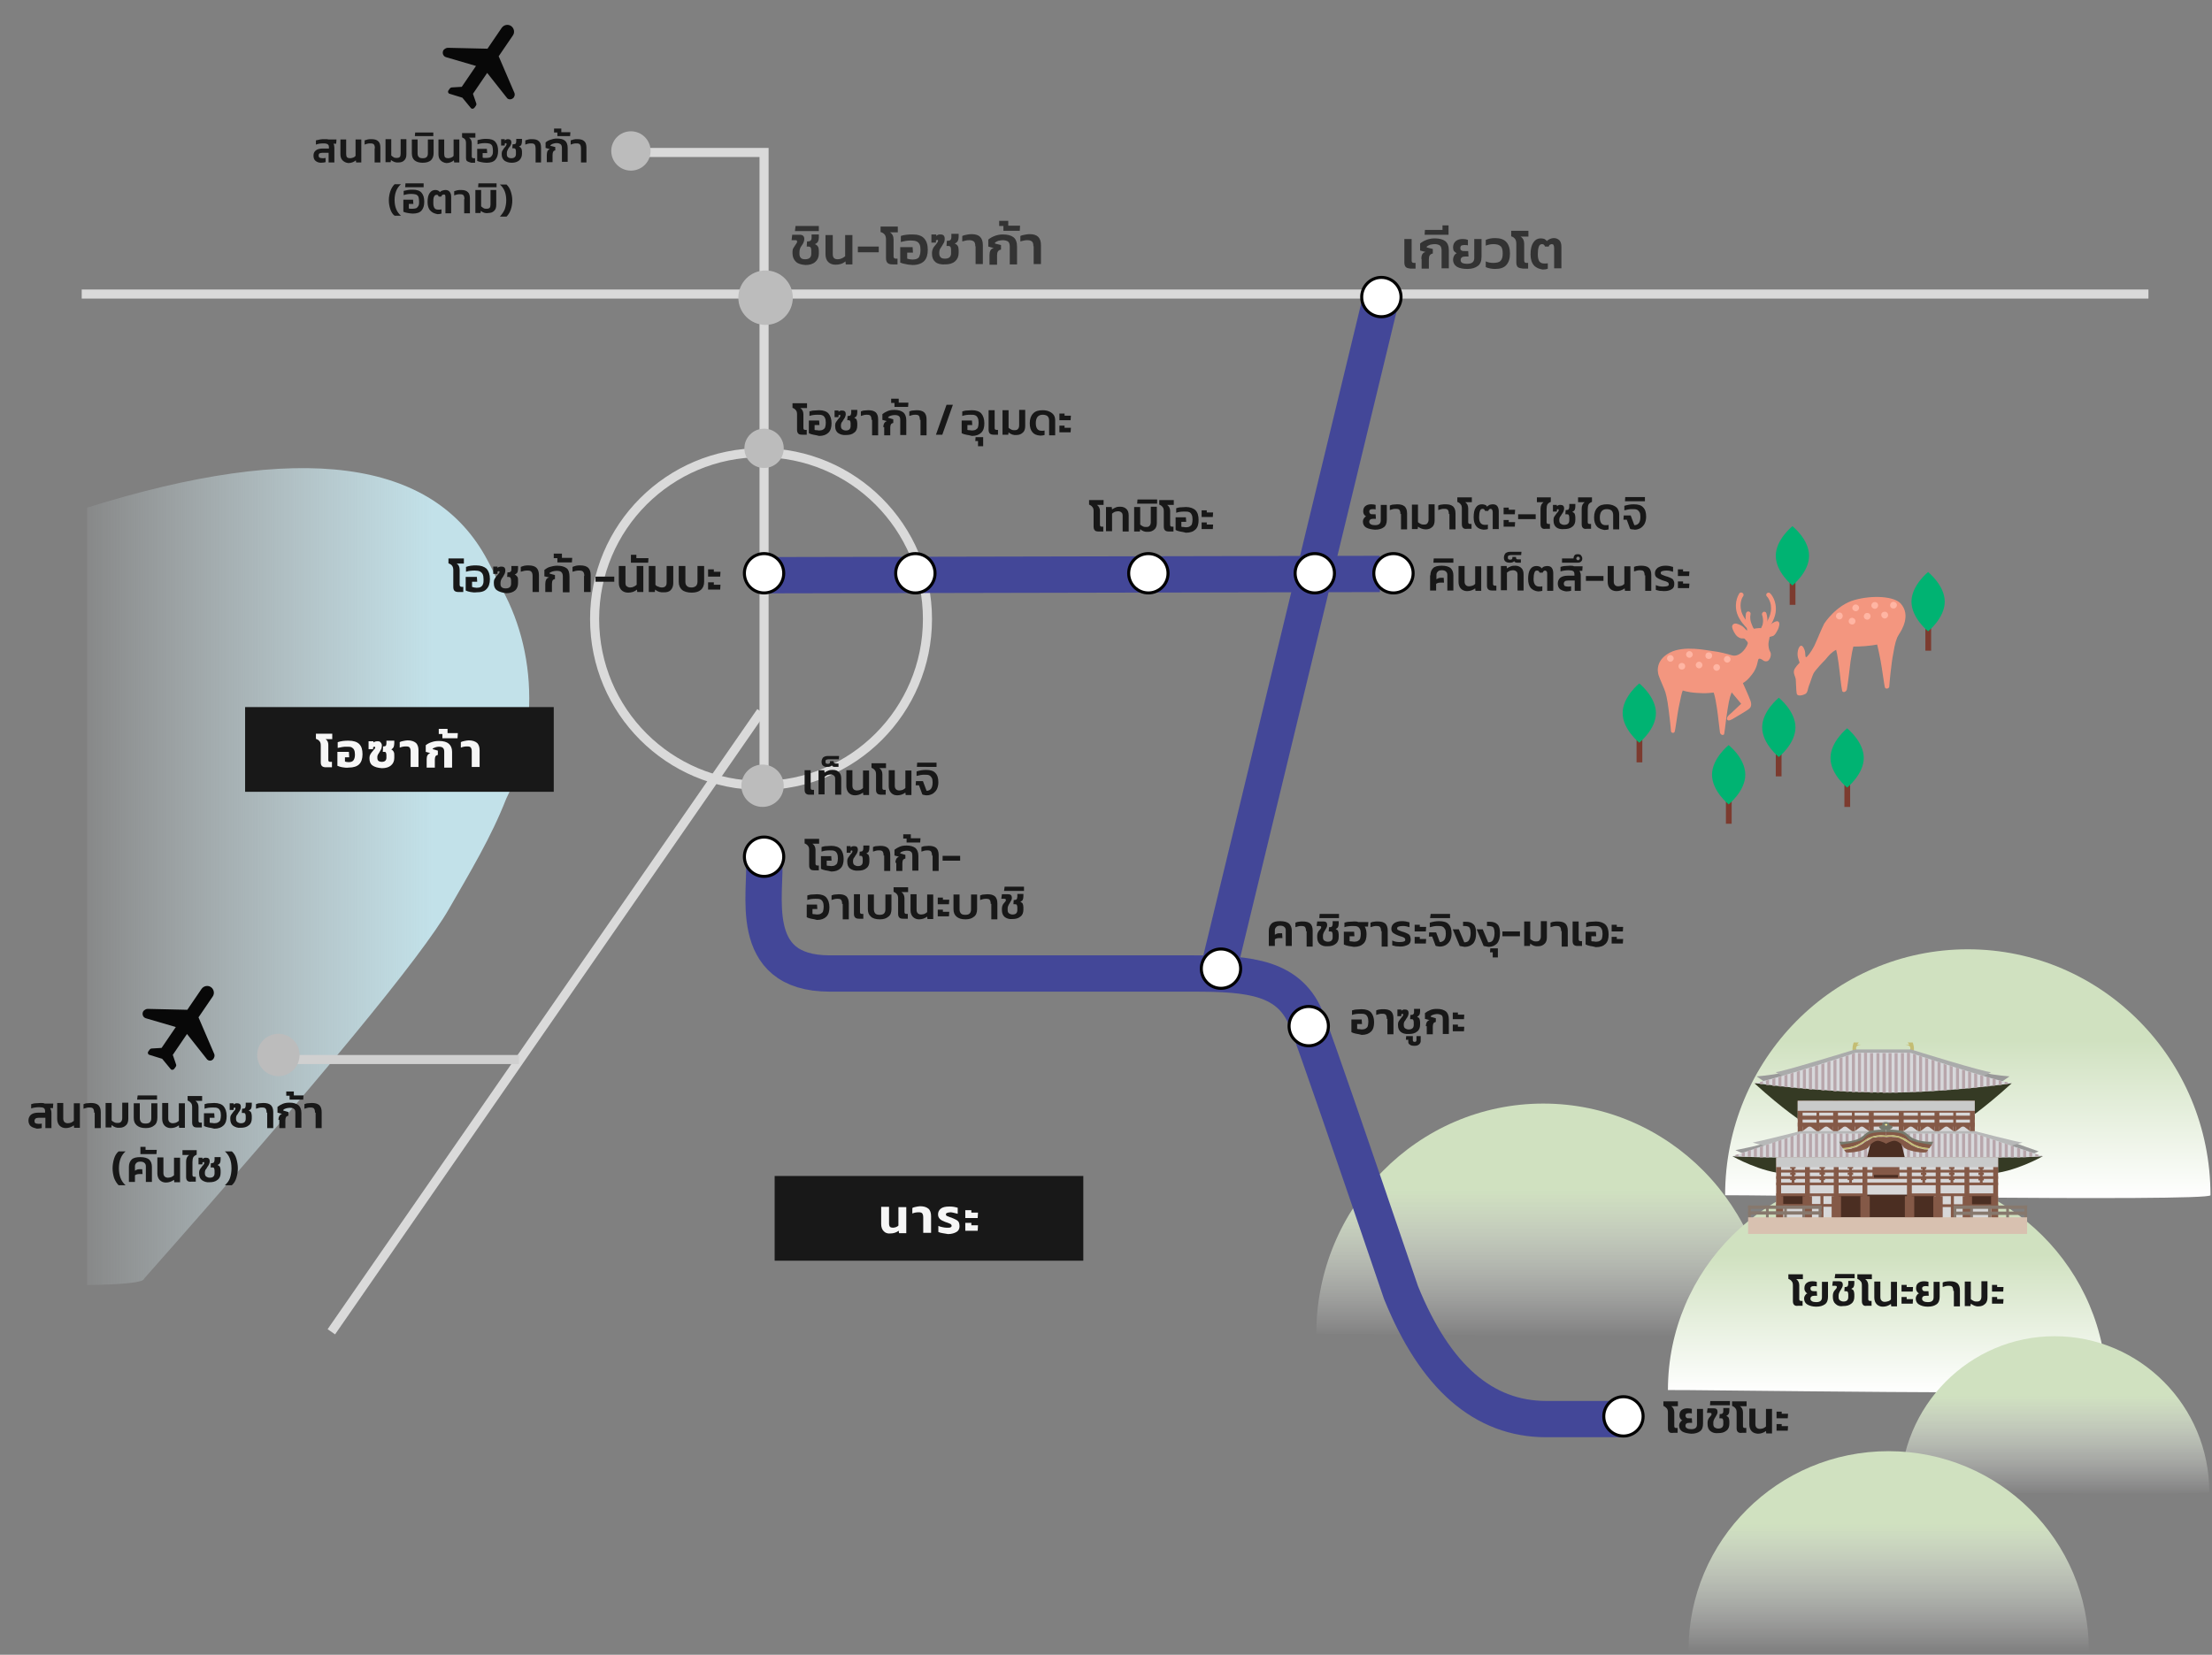 <svg version="1.1" id="レイヤー_1" xmlns="http://www.w3.org/2000/svg" x="0" y="0" width="731" height="547" viewBox="0 0 731 547" xml:space="preserve"><rect x="0" y="0" width="731" height="547" fill="#808080" stroke="none"/><style type="text/css">.st5{fill:#353a24}.st6{fill:#c4bd73}.st7{fill:#999}.st9{fill:#d7d8db}.st10{fill:#d7d7d8}.st11{fill:#845947}.st12{fill:#4b2e22}.st14{fill:none}.st15{fill:#b8a6ab}.st16{fill:#767a6d}.st18{fill:#c9caca}.st19{fill:#87786d}.st21{fill:#f3967f}.st22{fill:#ffb5a3}.st23{fill:#7c3b2f}.st24{fill:#00b372}.st26{fill:none;stroke:#dadada;stroke-width:3}.st27{fill-rule:evenodd;clip-rule:evenodd;fill:#080808}.st29{fill:none;stroke:#434798;stroke-width:12;stroke-linecap:round}.st31,.st32{fill-rule:evenodd;clip-rule:evenodd;fill:#bcbcbc}.st32{fill:#fff;stroke:#000}.st34{enable-background:new}.st35{fill:#333}.st36,.st37{fill:#181818}.st37{fill-rule:evenodd;clip-rule:evenodd}.st38{fill:#f6f6f6}</style><g id="Illust"><linearGradient id="Oval_23_" gradientUnits="userSpaceOnUse" x1="-54.157" y1="865.282" x2="-54.157" y2="864.65" gradientTransform="matrix(160.466 0 0 -82.292 9340.61 71549.547)"><stop offset="0" stop-color="#d0e1c0"/><stop offset="1" stop-color="#fff"/></linearGradient><path id="Oval_3_" d="M730.5 395.1c0-44.9-35.9-81.3-80.2-81.3-44.3 0-80.2 36.4-80.2 81.3 1.2-.2 160.1 2.2 160.4 0z" fill-rule="evenodd" clip-rule="evenodd" fill="url(#Oval_23_)"/><linearGradient id="Oval_24_" gradientUnits="userSpaceOnUse" x1="-54.133" y1="865.014" x2="-54.133" y2="864.382" gradientTransform="matrix(150 0 0 -77 8630 66999.18)"><stop offset="0" stop-color="#d0e1c0"/><stop offset="1" stop-color="#fff" stop-opacity="0"/></linearGradient><path id="Oval_4_" d="M585 440.9c0-42-33.6-76.1-75-76.1s-75 34.1-75 76.1c1.2-.2 149.8 2 150 0z" fill-rule="evenodd" clip-rule="evenodd" fill="url(#Oval_24_)"/><linearGradient id="Oval_25_" gradientUnits="userSpaceOnUse" x1="-54.121" y1="864.785" x2="-54.121" y2="864.154" gradientTransform="matrix(145 0 0 -73 8471.2 63543.547)"><stop offset="0" stop-color="#d0e1c0"/><stop offset="1" stop-color="#fff"/></linearGradient><path id="Oval_5_" d="M696.2 459.5c0-39.9-32.5-72.2-72.5-72.2s-72.5 32.3-72.5 72.2c1.2-.2 144.8 1.9 145 0z" fill-rule="evenodd" clip-rule="evenodd" fill="url(#Oval_25_)"/><linearGradient id="Oval_26_" gradientUnits="userSpaceOnUse" x1="-53.961" y1="863.019" x2="-53.961" y2="862.388" gradientTransform="matrix(102.115 0 0 -52.083 6189.298 45409.855)"><stop offset="0" stop-color="#d0e1c0"/><stop offset="1" stop-color="#fff" stop-opacity="0"/></linearGradient><path id="Oval_6_" d="M730.1 493.2c0-28.4-22.9-51.5-51.1-51.5s-51 23.1-51 51.5c.8-.1 102 1.4 102.1 0z" fill-rule="evenodd" clip-rule="evenodd" fill="url(#Oval_26_)"/><linearGradient id="Oval_27_" gradientUnits="userSpaceOnUse" x1="-54.084" y1="864.368" x2="-54.084" y2="863.736" gradientTransform="matrix(132.332 0 0 -66.667 7781.263 58128.805)"><stop offset="0" stop-color="#d0e1c0"/><stop offset="1" stop-color="#fff" stop-opacity="0"/></linearGradient><path id="Oval_7_" d="M690.3 545.6c0-36.4-29.6-65.9-66.2-65.9S558 509.2 558 545.6c1.1-.1 132.1 1.8 132.3 0z" fill-rule="evenodd" clip-rule="evenodd" fill="url(#Oval_27_)"/><g><g><g><path class="st5" d="M622.3 359.1l-42.5-1c9.5 8.7 16.2 13 16.2 13h52.6s6.7-4.3 16.2-13l-42.5 1z"/><g><path class="st6" d="M614.5 348.8c-1.3-1.8-1.9-3.2.6-3.5h-1.4l.6-.7h-1.7s-1.1 2.9.3 3.9c1.3 1 1.6.3 1.6.3zm15.7 0c1.3-1.8 1.9-3.2-.6-3.5h1.4l-.6-.7h1.7s1.1 2.9-.3 3.9c-1.3 1-1.6.3-1.6.3z"/></g><path class="st7" d="M589 354.6c-3.8.9-8.5 1.2-8.5 1.2l2.9 2 8.3-1.9-2.7-1.3zm66.6 0c3.8.9 8.5 1.2 8.5 1.2l-2.9 2-8.2-1.8 2.6-1.4z"/><path d="M631.5 346.9h-18.4s-24.7 7.6-26.3 7.5c0 0 2.1 1.4 4 1.8 1.8.4 29.8-6 31.6-6.5 1.8.4 29.7 6.9 31.6 6.5 1.9-.4 4-1.8 4-1.8-1.8.2-26.5-7.5-26.5-7.5z" fill="#aaabab"/><path class="st9" d="M622.4 361.2c21.5 0 42.4-3.1 42.4-3.1-7.7-1.4-33.5-10.1-33.5-10.1h-18s-25.8 8.6-33.5 10c0 0 20.9 3.1 42.4 3.1.1.1.1.1.2.1z"/><rect x="594.1" y="363.9" class="st10" width="58.5" height="19"/><rect x="594.1" y="363.9" class="st11" width="58.5" height="1.3"/><rect x="594.1" y="366.5" class="st11" width="58.5" height="1.3"/><rect x="594.1" y="368.8" class="st11" width="58.5" height="1.3"/><rect x="594.1" y="371.1" class="st11" width="58.5" height="1.3"/><g><rect x="627.5" y="363.9" class="st11" width="1.6" height="10.9"/><rect x="639.3" y="363.9" class="st11" width="1.6" height="10.8"/><rect x="651" y="363.9" class="st11" width="1.6" height="10.8"/><polygon class="st11" points="629.1,373.9 632.2,371.6 629.1,371.6"/><polygon class="st11" points="640.9,373.9 643.9,371.6 640.9,371.6"/><polygon class="st11" points="639.3,373.9 636.3,371.6 639.3,371.6"/><polygon class="st11" points="634.7,373.9 637.7,371.6 634.7,371.6"/><polygon class="st11" points="633.8,373.9 630.7,371.6 633.8,371.6"/><polygon class="st11" points="646.4,373.9 649.4,371.6 646.4,371.6"/><polygon class="st11" points="645.5,373.9 642.5,371.6 645.5,371.6"/><polygon class="st11" points="651,373.9 648,371.6 651,371.6"/><rect x="633.8" y="364.1" class="st11" width=".9" height="10"/><rect x="645.5" y="364.1" class="st11" width=".9" height="10"/></g><rect x="617.6" y="363.9" class="st11" width="1.6" height="10.9"/><rect x="605.8" y="363.9" class="st11" width="1.6" height="10.8"/><rect x="594.1" y="363.9" class="st11" width="1.6" height="10.8"/><polygon class="st11" points="617.6,373.9 614.5,371.6 617.6,371.6"/><polygon class="st11" points="605.8,373.9 602.8,371.6 605.8,371.6"/><polygon class="st11" points="607.4,373.9 610.4,371.6 607.4,371.6"/><polygon class="st11" points="612,373.9 609,371.6 612,371.6"/><polygon class="st11" points="613,373.9 616,371.6 613,371.6"/><polygon class="st11" points="600.3,373.9 597.3,371.6 600.3,371.6"/><polygon class="st11" points="601.2,373.9 604.2,371.6 601.2,371.6"/><polygon class="st11" points="595.7,373.9 598.7,371.6 595.7,371.6"/><rect x="612" y="364.1" class="st11" width=".9" height="10"/><rect x="600.3" y="364.1" class="st11" width=".9" height="10"/><path class="st5" d="M572.5 382.2s9.6 5.5 18 5.8l-.8-5.4-17.2-.4zm102.6 0s-9.6 5.5-18 5.8l.8-5.4 17.2-.4z"/><rect x="587" y="380" class="st10" width="73.3" height="22.5"/><rect x="607.6" y="394.9" class="st12" width="31.6" height="7.6"/><rect x="587.9" y="394.7" class="st12" width="10" height="4.3"/><path class="st7" d="M666.1 377.9c3.6 1.3 7.6 2.7 7.6 2.7l-2.7 1.2-10.9-2.8 6-1.1z"/><g><path class="st7" d="M584.1 377.5c-3.8 1.4-3.9 1.3-10.6 2.7l2.7 1.2 10.9-2.7-3-1.2z"/><path d="M652.6 373.9H595s-14 3.5-15.8 3.8c0 0 7 2 8.1 1.8 1.1-.2 33.3 0 36.4 0h.2c3.1 0 35.4-.2 36.4 0 1.1.2 8.1-1.8 8.1-1.8-1.9-.2-15.8-3.8-15.8-3.8z" fill="#b7b8b8"/><path class="st9" d="M652.6 374.7H595l-22.5 7.5s8.1.4 11.7.4h82.2c3.6 0 8.7-.4 8.7-.4l-22.5-7.5z"/><g><path class="st14" d="M623.9 374.7h-.8v7.8h1v-7.8h-.2zm11.3 0v7.8h1v-7.8h-1zm-14.1 0v7.8h1v-7.8h-1zm12.1 0v7.8h1v-7.8h-1zm-8.1 0v7.8h1v-7.8h-1zm4.1 0v7.8h1v-7.8h-1zm2 0v7.8h1v-7.8h-1zm-4.1 0v7.8h1v-7.8h-1zm26.3.3v7.6h1v-7.2l-1-.4zm10.1 3.4v4.2h1v-3.9l-1-.3zm-6-2.1v6.2h1v-5.9l-1-.3zm2 .7v5.5h1v-5.2l-1-.3zm15.2 5.3v-.2l-1-.3v.6c.4-.1.7-.1 1-.1zm-13.2-4.6v4.9h1V378l-1-.3zm5.1 1.7l-1-.3v3.5h1.1v-3.2zm-29.4-4.7v7.8h1v-7.8h-1zm33.4 7.8v-1.7l-1-.3v2.1c.3-.1.7-.1 1-.1zm2-.1v-1l-1-.3v1.4c.4-.1.7-.1 1-.1zm-4 .1V380l-1-.3v2.9c.3-.1.6-.1 1-.1zm-23.3-7.8v7.8h1v-7.8h-1zm-2 0v7.8h1v-7.8h-1zm12.1 1v6.9h1V376l-1-.3zm-16.1-1v7.8h1v-7.8h-1zm2 0v7.8h1v-7.8h-1zm6.1 0v7.8h1v-7.8h-1zm-28.4 0v7.8h1v-7.8h-1zm32.4 0v7.8h1v-7.8h-1zm-2 0v7.8h1v-7.8h-1zm-52.6 0v7.8h1v-7.8h-1zm-4 .8v7.1h1v-7.4l-1 .3zm-18.3 6v.8c.3 0 .7 0 1 .1v-1.2l-1 .3zm-2 .7s.4 0 1.1.1v-.4l-1.1.3zm18.2-6.1v6.4h1v-6.7l-1 .3zm4.3-1.4l-.2.1v7.8h1v-7.8h-.8zm3.8 0v7.8h1v-7.8h-1zm-16.2 4.1v3.7h1v-4.1l-1 .4zm-4 1.3v2.3h1v-2.6l-1 .3zm10.1-3.3v5.7h1v-6.1l-1 .4zm-12.1 4v1.5h1v-1.9l-1 .4zm4-1.3v3h1v-3.4l-1 .4zm20.2-4.8v7.8h1v-7.8h-1zm-16.1 3.4v4.4h1v-4.7l-1 .3zm2-.6v5.1h1v-5.4l-1 .3zm24.3-2.8v7.8h1v-7.8h-1zm6 0v7.8h1v-7.8h-1zm-2 0v7.8h1v-7.8h-1zm-8.1 0v7.8h1v-7.8h-1zm2 0v7.8h1v-7.8h-1zm-6 0v7.8h1v-7.8h-1zm10.1 0v7.8h1v-7.8h-1zm-8.1 0v7.8h1v-7.8h-1z"/><path class="st15" d="M573.5 381.8v.4c.3 0 .6 0 1 .1v-.8l-1 .3zm2.1-.6v1.2h1v-1.5l-1 .3zm2-.7v1.9h1v-2.3l-1 .4zm2-.7v2.6h1v-3l-1 .4zm2-.6v3.4h1v-3.7l-1 .3zm2-.7v4.1h1v-4.4l-1 .3zm2.1-.7v4.7h1v-5.1l-1 .4zm2-.7v5.4h1v-5.7l-1 .3zm2-.6v6.1h1v-6.4l-1 .3zm2-.7v6.7h1v-7.1l-1 .4zm2.1-.7v7.4h1v-7.8l-1 .4zm2-.4v7.8h1v-7.8h-1zm2 0v7.8h1v-7.8h-1zm2 0v7.8h1v-7.8h-1zm2.1 0v7.8h1v-7.8h-1zm2 0v7.8h1v-7.8h-1zm2 0v7.8h1v-7.8h-1zm2 0v7.8h1v-7.8h-1zm2 0v7.8h1v-7.8h-1zm2.1 0v7.8h1v-7.8h-1zm2 0v7.8h1v-7.8h-1zm2 0v7.8h1v-7.8h-1zm2 0v7.8h1v-7.8h-1zm2.1 0v7.8h1v-7.8h-1zm2 0v7.8h1v-7.8h-1zm2 0v7.8h1v-7.8h-1zm2 0v7.8h1v-7.8h-1zm2 0v7.8h1v-7.8h-1zm2.1 0v7.8h1v-7.8h-1zm2 0v7.8h1v-7.8h-1zm2 0v7.8h1v-7.8h-1zm2 0v7.8h1v-7.8h-1zm2.1 0v7.8h1v-7.8h-1zm2 0v7.8h1v-7.8h-1zm2 0v7.8h1v-7.8h-1zm2 0v7.8h1v-7.8h-1zm2 0v7.8h1v-7.8h-1zm2.1 0v7.8h1v-7.8h-1zm2 0v7.8h1v-7.8h-1zm2.2 0h-.2v7.8h1V375l-.8-.3zm1.8.6v7.2h1v-6.9l-1-.3zm2.1.7v6.5h1v-6.2l-1-.3zm2 .7v5.9h1V377l-1-.3zm2 .7v5.2h1v-4.9l-1-.3zm2 .6v4.5h1v-4.2l-1-.3zm2 .7v3.9h1V379l-1-.3zm3.1 3.9v-2.9l-1-.3v3.2h1zm2-.1v-2.1l-1-.3v2.5c.3-.1.6-.1 1-.1zm2-.1V381l-1-.3v1.7h1zm2-.1v-.6l-1-.3v1c.4-.1.7-.1 1-.1zm1.5-.1l-.5-.2v.2h.5z"/></g></g><rect x="587" y="382.5" class="st11" width="73.3" height=".9"/><rect x="587" y="384.6" class="st11" width="73.3" height=".9"/><rect x="587" y="386.7" class="st11" width="73.3" height=".9"/><rect x="587" y="388.8" class="st11" width="73.3" height=".9"/><rect x="587" y="390.9" class="st11" width="73.3" height=".9"/><rect x="587" y="398" class="st11" width="19.1" height=".9"/><rect x="601.6" y="395.1" class="st11" width="1" height="7.5"/><rect x="587" y="394.5" class="st11" width="29.1" height=".9"/><rect x="587" y="382.9" class="st11" width="1.6" height="19.7"/><rect x="596.5" y="382.9" class="st11" width="1.6" height="19.7"/><rect x="601.8" y="382.9" class="st11" width=".9" height="8.4"/><rect x="611.1" y="382.9" class="st11" width=".9" height="8.4"/><rect x="606" y="382.9" class="st11" width="1.6" height="19.7"/><rect x="615.5" y="382.9" class="st11" width="1.6" height="19.7"/><g><rect x="592.1" y="382.9" class="st11" width=".9" height="8.4"/><g><rect x="591.6" y="389.3" class="st11" width="1.8" height=".8"/><rect x="591.6" y="387.6" class="st11" width="1.8" height=".8"/><rect x="591.6" y="385.5" class="st11" width="1.8" height=".8"/><rect x="591.6" y="383.2" class="st11" width="1.8" height=".8"/></g></g><g><rect x="601.3" y="389.3" class="st11" width="1.8" height=".8"/><rect x="601.3" y="387.5" class="st11" width="1.8" height=".8"/><rect x="601.3" y="385.5" class="st11" width="1.8" height=".8"/><rect x="601.3" y="383.2" class="st11" width="1.8" height=".8"/></g><g><rect x="610.6" y="389.3" class="st11" width="1.8" height=".8"/><rect x="610.6" y="387.6" class="st11" width="1.8" height=".8"/><rect x="610.6" y="385.5" class="st11" width="1.8" height=".8"/><rect x="610.6" y="383.2" class="st11" width="1.8" height=".8"/></g><rect x="595.7" y="395.4" class="st11" width="3.1" height="7.2"/><rect x="587" y="395.4" class="st11" width="2.3" height="7.2"/><rect x="605.3" y="395.4" class="st11" width="3.1" height="7.2"/><rect x="614.8" y="395.4" class="st11" width="3.1" height="7.2"/><rect x="649.4" y="394.7" class="st12" width="10" height="4.3"/><rect x="641.2" y="398.1" class="st11" width="19.1" height=".9"/><rect x="644.7" y="395.1" class="st11" width="1" height="7.5"/><rect x="631.1" y="394.5" class="st11" width="29.1" height=".9"/><rect x="658.7" y="382.9" class="st11" width="1.6" height="19.7"/><rect x="649.2" y="382.9" class="st11" width="1.6" height="19.7"/><rect x="654.3" y="382.9" class="st11" width=".9" height="8.4"/><rect x="644.6" y="382.9" class="st11" width=".9" height="8.4"/><rect x="635.3" y="382.9" class="st11" width=".9" height="8.4"/><rect x="639.7" y="382.9" class="st11" width="1.6" height="19.7"/><rect x="630.2" y="382.9" class="st11" width="1.6" height="19.7"/><g><rect x="653.8" y="389.4" class="st11" width="1.8" height=".8"/><rect x="653.8" y="387.6" class="st11" width="1.8" height=".8"/><rect x="653.8" y="385.6" class="st11" width="1.8" height=".8"/><rect x="653.8" y="383.2" class="st11" width="1.8" height=".8"/></g><g><rect x="644.1" y="389.3" class="st11" width="1.8" height=".8"/><rect x="644.1" y="387.6" class="st11" width="1.8" height=".8"/><rect x="644.1" y="385.6" class="st11" width="1.8" height=".8"/><rect x="644.1" y="383.2" class="st11" width="1.8" height=".8"/></g><g><rect x="634.8" y="389.3" class="st11" width="1.8" height=".8"/><rect x="634.8" y="387.6" class="st11" width="1.8" height=".8"/><rect x="634.8" y="385.6" class="st11" width="1.8" height=".8"/><rect x="634.8" y="383.2" class="st11" width="1.8" height=".8"/></g><rect x="648.6" y="395.4" class="st11" width="3.1" height="7.2"/><rect x="658" y="395.4" class="st11" width="2.3" height="7.2"/><rect x="638.9" y="395.4" class="st11" width="3.1" height="7.2"/><rect x="629.5" y="395.4" class="st11" width="3.1" height="7.2"/><rect x="618.8" y="384" class="st11" width="8.9" height="5"/><polygon class="st12" points="627.9,376.1 623.2,376.1 618.6,376.1 617,382.7 623.2,382.7 629.5,382.7"/><g><g><path class="st16" d="M608.3 378.4l-.5-1s4.4.3 7-1.3 1.6-2.7 8.5-2.7v1.2l-6.3 1.3-4 2.4-4.2.6-.5-.5z"/><path class="st11" d="M617.7 376.1c2.6-1.2 5.2-.8 5.6-.7v-1.2c-8.2 0-5.8 1.9-8.7 2.9-2.8.9-6.4 1.3-6.4 1.3l.8 1.2c3.8-.3 5.2-1.3 6.7-2.2.6-.5 1.2-1 2-1.3z"/><path class="st11" d="M618 376.6c-.7.4-1.3.7-1.9 1.1-1.4 1-2.9 2-6.7 2.4l.6.8c1.9.4 6.9-.7 7.5-1.7.5-.9 1.8-2 2.9-2.1s3 1 3 1v-2.2h-.1c-.1 0-2.8-.5-5.3.7z"/></g><g><path class="st16" d="M638.4 378.4l.5-1s-4.4.3-7-1.3-1.6-2.7-8.5-2.7v1.2l6.3 1.3 4 2.4 4.2.6.5-.5z"/><path class="st11" d="M628.9 376.1c-2.6-1.2-5.2-.8-5.6-.7v-1.2c8.2 0 5.8 2 8.7 2.9 2.8.9 6.4 1.3 6.4 1.3l-.8 1.2c-3.8-.3-5.2-1.3-6.7-2.3-.6-.4-1.2-.9-2-1.2z"/><path class="st11" d="M628.6 376.6c.7.4 1.3.7 1.9 1.1 1.4 1 2.9 2 6.7 2.4l-.6.8c-1.9.4-6.9-.7-7.5-1.7-.5-.9-1.8-2-2.9-2.1-1.1-.1-3 1-3 1v-2.2h.1c.1 0 2.8-.5 5.3.7z"/><path class="st6" d="M630.9 377.3c-.6-.4-1.2-.8-2-1.2-2.6-1.2-5.2-.8-5.6-.7-.4-.1-3.1-.5-5.6.7-.8.4-1.4.8-2 1.2-1.5 1-2.9 1.9-6.7 2.2l.3.5c3.8-.4 5.3-1.4 6.7-2.4.6-.4 1.2-.8 1.9-1.1 2.5-1.2 5.2-.7 5.2-.7h.2s2.7-.5 5.2.7c.7.4 1.3.7 1.9 1.1 1.4 1 2.9 2 6.7 2.4l.3-.5c-3.6-.3-5-1.2-6.5-2.2z"/></g><path class="st16" d="M625.4 372.4c-.2-.5-1.1-.4-1.1-.4s.6-1-1-1.1h-.2c-1.6 0-1 1.1-1 1.1s-.9-.1-1.1.4c-.2.5.8 1 .8 1h2.7c.1 0 1.1-.5.9-1z"/><path d="M623.7 371.8c0 .2-.2.3-.4.3s-.4-.1-.4-.3.2-.3.4-.3.4.1.4.3z" fill="#f8ee91"/></g><rect x="594.1" y="363.9" class="st18" width="58.5" height="3.3"/><rect x="587" y="382.5" class="st18" width="73.3" height="3.3"/><rect x="619.3" y="388.4" class="st12" width="7.9" height=".9"/></g><g><rect x="577.7" y="398.5" class="st19" width=".9" height="5.1"/><rect x="583.6" y="398.5" class="st19" width=".9" height="5.1"/><rect x="589.6" y="398.5" class="st19" width=".9" height="5.1"/><rect x="595.6" y="398.5" class="st19" width=".9" height="5.1"/><rect x="601" y="398.5" class="st19" width=".9" height="5.1"/><rect x="577.7" y="398.5" class="st19" width="24.3" height="1.1"/><rect x="577.7" y="400.4" class="st19" width="24.3" height="1.1"/></g><g><rect x="669" y="398.5" class="st19" width=".9" height="5.1"/><rect x="663" y="398.5" class="st19" width=".9" height="5.1"/><rect x="657" y="398.5" class="st19" width=".9" height="5.1"/><rect x="651.1" y="398.5" class="st19" width=".9" height="5.1"/><rect x="645.6" y="398.5" class="st19" width=".9" height="5.1"/><rect x="645.6" y="398.5" class="st19" width="24.3" height="1.1"/><rect x="645.6" y="400.5" class="st19" width="24.3" height="1.1"/></g><rect x="577.7" y="402.4" width="92.2" height="5.5" fill="#d8c1b0"/></g><g><path class="st14" d="M660.5 358.7v-1.6c-.3-.1-.7-.2-1-.3v2c.3 0 .7-.1 1-.1zm-28.3 2.3v-12.7c-.5-.2-.8-.3-.8-.3h-.2v13h1zm26.3-2.1v-2.4c-.3-.1-.7-.2-1-.3v2.8c.3 0 .7 0 1-.1zm-28.3 2.2v-13h-1v13h1zm26.3-1.9V356c-.3-.1-.7-.2-1-.3v3.6c.3-.1.6-.1 1-.1zm-30.4 2v-13.1h-1v13.1h1zm2-.1V348h-1v13.1h1zm34.4-2.7v-.8c-.3-.1-.7-.2-1-.3v1.2c.4 0 .7 0 1-.1zm-40.4 2.8v-13.1h-1v13.1h1zm-2 0V348h-1v13.1c.3.1.6.1 1 .1zm44.4-3v-.1c-.3-.1-.7-.1-1-.2v.5c.5-.2.8-.2 1-.2zm-40.4 3V348h-1v13.1c.3.1.6.1 1 .1zm22.2-1.1v-7.2c-.3-.1-.7-.2-1-.3v7.6c.4 0 .7 0 1-.1zm-10.1.7v-11.2c-.4-.1-.7-.2-1-.3v11.6c.4 0 .7-.1 1-.1zm8.1-.5v-8c-.3-.1-.7-.2-1-.3v8.4c.3-.1.7-.1 1-.1zm-2 .1v-8.8c-.3-.1-.7-.2-1-.3v9.2c.3 0 .7 0 1-.1zm-2 .2V351c-.4-.1-.7-.2-1-.3v10c.3-.1.6-.1 1-.1zm-22.3.6v-13.1h-1v13.1c.3-.1.7 0 1 0zm36.4-1.8v-4c-.3-.1-.7-.2-1-.3v4.4c.4 0 .7-.1 1-.1zm-2 .2v-4.8c-.3-.1-.7-.2-1-.3v5.2c.3 0 .7-.1 1-.1zm-4 .4v-6.4c-.3-.1-.7-.2-1-.3v6.8c.3-.1.6-.1 1-.1zm-14.2.9V349c-.4-.1-.7-.2-1-.3V361c.3 0 .7-.1 1-.1zm16.2-1.1v-5.6c-.3-.1-.7-.2-1-.3v6c.3-.1.7-.1 1-.1zm-57.6-5.2v5c.3 0 .7.1 1 .1v-5.4c-.4.1-.7.2-1 .3zm-2.1.6v4.2c.3 0 .7.1 1 .1v-4.6c-.3.1-.6.2-1 .3zm6.1-1.8v6.6c.3 0 .7.1 1 .1v-7c-.3.1-.7.2-1 .3zm4-1.3v8.2c.3 0 .7.1 1 .1v-8.6c-.3.1-.6.2-1 .3zm-2 .6v7.4c.3 0 .7.1 1 .1v-7.8c-.3.1-.7.2-1 .3zm39.5 8v-10.4c-.4-.1-.7-.2-1-.3v10.8c.3 0 .6-.1 1-.1zm-43.5-6.7v5.8c.3 0 .7.1 1 .1v-6.2c-.4.1-.7.2-1 .3zm8.1-2.5v9c.3 0 .7.1 1 .1v-9.4c-.4 0-.7.1-1 .3zm8.1-2.7v12.1c.3 0 .7 0 1 .1v-12.5c-.3.1-.7.2-1 .3zm2 12.2h1v-13h-.7s-.1.1-.3.1V361zm-4.1-11.5v11.4c.3 0 .7 0 1 .1v-11.7c-.3 0-.6.1-1 .2zm-2 .7v10.6c.3 0 .7.1 1 .1V350c-.3-.1-.6 0-1 .2zm-2 .6v9.8c.3 0 .7.1 1 .1v-10.2c-.3.1-.7.2-1 .3zm-20.2 6.2v1.8c.3.1.7.1 1 .1v-2.2c-.4.1-.7.2-1 .3zm-2.1.5v1c.3.1.7.1 1 .1v-1.4c-.3.1-.6.2-1 .3zm-2 .4v.3c.3 0 .6.1 1 .1v-.6c-.3.1-.7.2-1 .2zm8.1-2.1v3.4c.3 0 .7.1 1 .1v-3.8c-.3.1-.7.2-1 .3zm27.3 5.3v-13h-1v13h1zm-29.3-4.7v2.6c.3 0 .7.1 1 .1v-3c-.4.1-.7.2-1 .3z"/><path class="st15" d="M579.8 358.1s.3.1.8.1v-.3c-.3.1-.5.1-.8.2zm1.8-.4v.6c.3.1.6.1 1 .1v-1c-.3.2-.6.2-1 .3zm2-.5v1.4c.3.1.7.1 1 .1V357c-.3 0-.6.1-1 .2zm2.1-.5v2.2c.3.1.7.1 1 .1v-2.6c-.4.1-.7.2-1 .3zm2-.6v3c.3 0 .7.1 1 .1v-3.4c-.3.1-.7.2-1 .3zm2-.6v3.8c.3 0 .7.1 1 .1v-4.2c-.3.1-.7.2-1 .3zm2-.6v4.6c.3 0 .7.1 1 .1v-5c-.3.1-.6.2-1 .3zm2.1-.6v5.4c.3 0 .7.1 1 .1V354c-.4.1-.7.2-1 .3zm2-.6v6.2c.3 0 .7.1 1 .1v-6.6c-.4.1-.7.2-1 .3zm2-.6v7c.3 0 .7.1 1 .1v-7.4c-.3.1-.7.2-1 .3zm2-.7v7.8c.3 0 .7.1 1 .1v-8.2c-.3.1-.6.2-1 .3zm2.1-.6v8.6c.3 0 .7.1 1 .1v-9c-.4.1-.7.2-1 .3zm2-.7v9.4c.3 0 .7.1 1 .1v-9.8c-.3.1-.7.2-1 .3zm2-.6v10.2c.3 0 .7.1 1 .1v-10.6c-.3.1-.7.2-1 .3zm2-.7v10.9c.3 0 .7 0 1 .1v-11.3c-.3.1-.6.2-1 .3zm2-.6v11.7c.3 0 .7 0 1 .1v-12.1c-.3 0-.6.1-1 .3zm2.1-.7V361c.3 0 .7 0 1 .1v-12.9c-.3 0-.6.1-1 .3zm3 12.6v-13h-1v13h1zm2 0V348h-1v13.1h1zm2 .1v-13.1h-1v13.1h1zm2.1 0v-13.1h-1v13.1h1zm1.2 0h.9v-13.1h-1.1v13.1h.2zm2.8 0v-13.1h-1v13.1h1zm2 0v-13.1h-1v13.1h1zm2.1-.1v-13h-1v13.1c.3-.1.6-.1 1-.1zm2-.1v-13h-1v13c.3.1.6.1 1 0zm2 0v-12.3c-.4-.1-.7-.3-1-.3V361h1zm2-.1v-11.6c-.4-.1-.7-.2-1-.3v11.9h1zm2-.1V350c-.4-.1-.7-.2-1-.3v11.1h1zm2.1-.2v-10c-.4-.1-.7-.2-1-.3v10.4c.3 0 .6 0 1-.1zm2-.1v-9.2c-.4-.1-.7-.2-1-.3v9.6c.3-.1.7-.1 1-.1zm2-.1V352c-.3-.1-.7-.2-1-.3v8.8c.3-.1.7-.1 1-.1zm2-.2v-7.6c-.3-.1-.7-.2-1-.3v8c.4 0 .7-.1 1-.1zm2.1-.2v-6.8c-.3-.1-.7-.2-1-.3v7.2c.3 0 .6 0 1-.1zm2-.1v-6c-.3-.1-.7-.2-1-.3v6.4c.3-.1.7-.1 1-.1zm2-.2v-5.2c-.3-.1-.7-.2-1-.3v5.6c.3-.1.7-.1 1-.1zm2-.2v-4.4c-.3-.1-.7-.2-1-.3v4.8c.3 0 .7-.1 1-.1zm2-.2v-3.6c-.3-.1-.7-.2-1-.3v4c.4-.1.7-.1 1-.1zm2.1-.2v-2.8c-.3-.1-.7-.2-1-.3v3.2c.3-.1.6-.1 1-.1zm2-.3v-2c-.3-.1-.7-.2-1-.3v2.4c.3 0 .7 0 1-.1zm2-.2v-1.2c-.3-.1-.7-.2-1-.3v1.6c.4 0 .7-.1 1-.1zm2-.3v-.5c-.3-.1-.7-.2-1-.2v.8c.4 0 .7-.1 1-.1zm1.4-.2c-.1 0-.2-.1-.3-.1v.1h.3z"/></g></g><g id="shika" transform="translate(536 173.736)"><g id="Group_1_" transform="translate(12 22)"><g><path id="Path" class="st21" d="M24.6 32.5c.5-.8 1.8-1.4 2.7-2 1.9-1.2 2.1-1.3 3.7-3.3 1.8-2.3 1.8-4.4 2.1-5 .3-.6 1.5.3 1.5.3.4.4 1.4.6 1.9 0s.6-1 .7-1.7c.1-.7-.2-1-.5-1.7-.2-.7-.4-1.8-.2-2.7.2-.9.3-1.6.3-1.6s.5-.1 1.1-.3c.6-.2 1.1-1.1 1.4-1.7.5-.7.6-1.6.7-1.9.1-.5 0-1.6-1.2-1.2-1.6.6-2.6 2-2.6 2s0-.3-.3-.6c-.3-.4-.9-.9-1.3-.4-.2.3-.6 1.2-.6 1.2-.8-.1-2.4.2-2.4.2s-.4-.6-.8-1.3c-.3-.5-1.4.6-1.5.9-.1.3.2 1 0 1-.1-.1-.4-.3-.9-.9-.5-.6-1.7-1.2-2.6-1.4-.8-.1-1.4.3-1.4 1.1.1.8.9 2.5 1.8 3.2s1.5.6 1.9.6c.4 0 .5.1.7.4.3.3.8.8.8 1.1s-.2.7-.4 1.1c-1.2 2.2-3.2 3.5-4.8 3-1.6-.5-4.4-1.2-6.3-1.4-1.9-.2-9.5-2-14.3.5-5.6 3-3.6 7.7-3.6 7.7s.5 1.4 1.3 3.2c.7 1.6 1.1 2.5 1.6 5.6.4 2.4 1.1 8.8 1.1 9.4s.9.9 1.2.3c.2-.2.9-5.7 1.3-7.8.8-4 1.1-5.2 1.4-5.9 0 0 1.5.6 4.5.8 3 .2 3.7.1 5.7-.1 0 0 .5 1 1.1 5.2.4 2.6.7 6 1 8 .2.9 1.3 1.1 1.4.4.3-1.7.5-4.3 1.1-8 .6-3.8 1-5 1.7-6.3z"/><path id="Path_1_" class="st22" d="M5.1 21.9c0 .6-.5 1.1-1.1 1.1s-1.1-.5-1.1-1.1.5-1.1 1.1-1.1c.6 0 1.1.5 1.1 1.1z"/><circle id="Oval_21_" class="st22" cx="7.8" cy="24.5" r="1.1"/><path id="Path_2_" class="st22" d="M11.4 20.6c0 .6-.5 1.1-1.1 1.1s-1.1-.5-1.1-1.1c0-.6.5-1.1 1.1-1.1s1.1.5 1.1 1.1z"/><path id="Path_3_" class="st22" d="M14.6 24.1c0 .6-.5 1.1-1.1 1.1s-1.1-.5-1.1-1.1.5-1.1 1.1-1.1c.6 0 1.1.5 1.1 1.1z"/><circle id="Oval_22_" class="st22" cx="16.7" cy="21" r="1.1"/><path id="Path_4_" class="st22" d="M20.4 24.9c0 .6-.5 1.1-1.1 1.1s-1.1-.5-1.1-1.1.5-1.1 1.1-1.1 1.1.4 1.1 1.1z"/><path id="Path_5_" class="st22" d="M23.9 22.2c0 .6-.5 1.1-1.1 1.1s-1.1-.5-1.1-1.1.5-1.1 1.1-1.1 1.1.5 1.1 1.1z"/><path id="Path_6_" class="st21" d="M29.7 12c-.2 0-.4-.1-.5-.2-.1-.1-2.4-2.3-3.2-4.9-1.1-3.9.8-6.4.8-6.5.2-.3.7-.4 1.1-.1.3.2.4.7.2 1-.1.1-1.5 2-.6 5.2.7 2.2 2.7 4.2 2.8 4.3.3.3.3.7 0 1-.2.1-.4.2-.6.2z"/><path id="Path_7_" class="st21" d="M30.3 12c-.3 0-.5-.1-.7-.4-.1-.1-1.1-2-.6-4.6.1-.4.5-.7.9-.6.4.1.7.4.6.9-.4 2 .5 3.5.5 3.6.2.4.1.8-.3 1-.2 0-.3.1-.4.1z"/><path id="Path_8_" class="st21" d="M35.7 12.1c-.2 0-.3-.1-.5-.1-.3-.2-.4-.7-.1-1 0 0 1.8-2.3 2.1-4.6.5-3.2-1.3-5-1.3-5-.3-.3-.3-.7 0-1 .3-.3.8-.3 1.1 0 .1.1 2.3 2.3 1.8 6.3-.4 2.7-2.3 5.2-2.4 5.3-.3 0-.5.1-.7.1z"/><path id="Path_9_" class="st21" d="M35.1 12.2c-.1 0-.2 0-.3-.1-.4-.1-.6-.6-.4-1 0 0 .6-1.7-.1-3.6-.1-.4.1-.8.5-1 .4-.1.8.1.9.4.8 2.4.1 4.5 0 4.6 0 .5-.3.7-.6.7z"/><path id="Path_10_" class="st21" d="M23.4 32.1l4 4.8-3.4 3.2s-1.4 1-1.3 1.8c.2 1.2 2.1-.1 2.1-.1s4.7-2.7 5.3-3.3c.7-.6.8-1.6.3-2.8-.5-1.4-2.5-5.8-2.5-5.8l-4.5 2.2z"/></g><g id="Path_11_"><path class="st21" d="M20.2 15.7s-.6 1.1-1.3 6c-.4 3.1-.8 6.9-1.2 9.2-.2 1-1.5 1.3-1.6.4-.4-2-.6-4.9-1.2-9.3-.6-4.1-1-5.5-1.9-7.1l7.2.8zm14.6-3c-.8 1.8-1.2 2.8-1.8 6.5-.6 2.8-1.3 10.2-1.3 10.8 0 .6-1 1-1.4.4-.2-.2-1-6.6-1.5-9.1-.9-4.6-1.3-6-1.6-6.9l7.6-1.7z" transform="translate(44.65 1.197)"/><path class="st21" d="M10.2 9.2s3.9-6.1 10-7.8S33.4.2 35.5 2.6c3.3 3.7.6 8.5-.9 10.6-1.9 2.6-9.6 3.7-15.4 3.6-5.8-.2-7.8 3.5-8.6 4.3-.7.7-3.5 3.6-4 4.7s-1 2.9-1.4 3.8c-.4.9-.4 2.5-1.3 2.9-.8.4-2.6.9-2.8-.2-.2-1.1-.2-3.6-.3-4.6-.1-1-.8-1.8-.6-2.9.2-1.1 1.7-2.4 1.8-2.6.2-.2-.5-1.2-.6-2.6-.1-1.5.5-3.1 1.2-3.1.5 0 1.2 1.2 1.3 2.3.1.7 0 1.4.3 1.5s1.8-1.9 2.7-3.7c1-2.1 2.4-5.7 3.3-7.4z" transform="translate(44.65 1.197)"/><path class="st22" d="M16.3 6.5c.1.6-.3 1.2-.9 1.3-.6.1-1.2-.3-1.3-.9-.1-.6.3-1.2.9-1.3.6-.2 1.2.2 1.3.9zm4.2 1.7c.1.6-.3 1.2-.9 1.3-.6.1-1.2-.3-1.3-.9-.1-.6.3-1.2.9-1.3s1.2.3 1.3.9zm1.2-4.4c.1.6-.3 1.2-.9 1.3-.6.1-1.2-.3-1.3-.9-.1-.6.3-1.2.9-1.3.6-.1 1.2.3 1.3.9zm3.8 2.8c.1.6-.3 1.2-.9 1.3-.6.1-1.2-.3-1.3-.9-.1-.6.3-1.2.9-1.3s1.2.2 1.3.9zM28 3c.1.6-.3 1.2-.9 1.3-.6.1-1.2-.3-1.3-.9-.1-.6.3-1.2.9-1.3s1.2.2 1.3.9zm3.3 3.2c.1.6-.3 1.2-.9 1.3-.6.1-1.2-.3-1.3-.9-.2-.6.2-1.2.9-1.3s1.2.3 1.3.9zm2.9-3.3c.1.6-.3 1.2-.9 1.3-.6.1-1.2-.2-1.3-.9-.1-.6.3-1.2.9-1.3.6-.1 1.2.3 1.3.9z" transform="translate(44.65 1.197)"/></g></g><g id="Group_2_"><g transform="translate(50.74)"><rect id="Rectangle_2_" x="4.7" y="16.6" class="st23" width="1.9" height="9.6"/><path id="Path_12_" class="st24" d="M11.1 10c0 5.4-5.5 9.8-5.5 9.8S.1 15.4.1 10 5.6.2 5.6.2s5.5 4.3 5.5 9.8z"/></g><g transform="translate(95.682 15.355)"><rect id="Rectangle_3_" x="4.6" y="16.4" class="st23" width="1.9" height="9.6"/><path id="Path_13_" class="st24" d="M11 9.8c0 5.4-5.5 9.8-5.5 9.8S0 15.2 0 9.8 5.5 0 5.5 0 11 4.4 11 9.8z"/></g><g transform="translate(.135 52.173)"><rect id="Rectangle_4_" x="4.7" y="16.5" class="st23" width="1.9" height="9.6"/><path id="Path_14_" class="st24" d="M11.1 9.8c0 5.4-5.5 9.8-5.5 9.8S.1 15.2.1 9.8 5.6 0 5.6 0s5.5 4.4 5.5 9.8z"/></g><g transform="translate(68.318 66.41)"><rect id="Rectangle_5_" x="5.2" y="17" class="st23" width="1.9" height="9.6"/><path id="Path_15_" class="st24" d="M11.6 10.4c0 5.4-5.5 9.8-5.5 9.8S.6 15.8.6 10.4 6.1.6 6.1.6s5.5 4.4 5.5 9.8z"/></g><g transform="translate(29.766 72.261)"><rect id="Rectangle_6_" x="4.6" y="16.7" class="st23" width="1.9" height="9.6"/><path id="Path_16_" class="st24" d="M11 10.1c0 5.4-5.5 9.8-5.5 9.8S0 15.5 0 10.1 5.5.3 5.5.3 11 4.6 11 10.1z"/></g><g transform="translate(46.245 56.604)"><rect id="Rectangle_7_" x="4.6" y="16.7" class="st23" width="1.9" height="9.6"/><path id="Path_17_" class="st24" d="M11.1 10.1c0 5.4-5.5 9.8-5.5 9.8S.1 15.5.1 10.1 5.6.3 5.6.3s5.5 4.4 5.5 9.8z"/></g></g></g><linearGradient id="Combined-Shape_1_" gradientUnits="userSpaceOnUse" x1="-54.689" y1="867.862" x2="-53.842" y2="867.862" gradientTransform="matrix(146 0 0 -270 8004 234612.547)"><stop offset="0" stop-color="#e2f2f6" stop-opacity="0"/><stop offset="1" stop-color="#c2e1e9"/></linearGradient><path id="Combined-Shape" d="M161.1 185.2c1.4 2.6 2.6 5.1 3.7 7.6 6.4 10.8 10.1 23.9 10.1 38 0 12-2.7 23.4-7.6 33.2-4.9 12.6-12 24.4-18.9 36.4-8.9 15.6-42.5 56.4-100.8 122.3-.1 1.2-6.4 1.9-18.8 2.1v-257c70.4-22 114.5-16.2 132.3 17.4z" fill-rule="evenodd" clip-rule="evenodd" fill="url(#Combined-Shape_1_)"/></g><g id="Line" transform="translate(80 1168)"><polyline id="Path-12" class="st26" points="172.5,-909.7 172.5,-1117.6 126,-1117.6"/><path id="icon_x2F_device_x2F_airplanemode_x5F_active_x5F_24px" class="st27" d="M89.8-1135.8c.3-.5.4-1 .2-1.5l-5.2-12.1 4.7-6.9c.7-1 .4-2.4-.6-3.1s-2.4-.4-3.1.6l-4.7 6.9-13.1-.3c-.5 0-1 .3-1.4.7-.6.9-.2 2.1.8 2.4l9.9 2.9-4.7 6.9-3.3.2c-.2 0-.4.1-.6.3l-.5.7c-.3.4-.1 1 .4 1.1l4.2 1.3 2.8 3.4c.3.4.9.3 1.2-.1l.5-.7c.1-.2.2-.4.1-.7l-1.1-3.2 4.7-6.9 6.4 8.1c.5.9 1.8.8 2.4 0z"/><path id="icon_x2F_device_x2F_airplanemode_x5F_active_x5F_24px_2_" class="st27" d="M-9.4-818.1c.3-.5.4-1 .2-1.5l-5.2-12.1 4.7-6.9c.7-1 .4-2.4-.6-3.1-1-.7-2.4-.4-3.1.6l-4.7 6.9-13.1-.3c-.5 0-1 .3-1.4.7-.6.9-.2 2.1.8 2.4l9.9 2.9-4.7 6.9-3.3.2c-.2 0-.4.1-.6.3l-.5.7c-.3.4-.1 1 .4 1.1l4.2 1.3 2.8 3.4c.3.4.9.3 1.2-.1l.5-.7c.1-.2.2-.4.1-.7l-1.1-3.2 4.7-6.9 6.4 8.1c.6 1 1.9.9 2.4 0z"/><g id="Group" transform="translate(85 97.736)"><circle id="Oval" class="st26" cx="86.5" cy="-1061.1" r="55"/><line id="Line-2" x1="92.2" y1="-1075.6" x2="285" y2="-1076" fill="none" stroke="#434798" stroke-width="12" stroke-linecap="square"/><line id="Line-2_1_" class="st29" x1="238.5" y1="-948.5" x2="291.5" y2="-1167.5"/><g id="Group-14" transform="translate(7 137)"><line id="Path-6" class="st26" x1="79.5" y1="-1167.5" x2="-62.5" y2="-962.5"/><line id="Path-6_1_" x1="-.5" y1="-1052.5" x2="-79.5" y2="-1052.5" fill="none" stroke="#d0d0d0" stroke-width="3"/></g><circle id="Oval_1_" class="st31" cx="87" cy="-1006" r="7"/><circle id="Oval_2_" class="st31" cx="-73" cy="-917" r="7"/></g><path id="Path-4" class="st29" d="M172.5-884.6c1 11.4-6.3 38.4 21.7 38.4h120c19 0 32.3 1.2 37.8 15.9 3.7 9.8 14 39.7 31 89.6 11.3 27.9 27.3 41.8 48 41.8h25.1"/><circle id="Oval_8_" class="st31" cx="128.5" cy="-1118.1" r="6.5"/><circle id="Oval_9_" class="st31" cx="172.5" cy="-1019.8" r="6.5"/><circle id="Oval_10_" class="st32" cx="456.5" cy="-699.8" r="6.5"/><circle id="Oval_11_" class="st32" cx="172.5" cy="-978.5" r="6.5"/><circle id="Oval_12_" class="st32" cx="222.5" cy="-978.5" r="6.5"/><circle id="Oval_13_" class="st32" cx="354.5" cy="-978.5" r="6.5"/><circle id="Oval_14_" class="st32" cx="299.5" cy="-978.5" r="6.5"/><circle id="Oval_15_" class="st32" cx="380.5" cy="-978.5" r="6.5"/><circle id="Oval_16_" class="st32" cx="323.5" cy="-847.8" r="6.5"/><circle id="Oval_17_" class="st32" cx="352.5" cy="-828.8" r="6.5"/><circle id="Oval_18_" class="st32" cx="172.5" cy="-884.8" r="6.5"/><line id="Line-2_2_" x1="-51.5" y1="-1070.8" x2="628.5" y2="-1070.8" fill="none" stroke="#dadada" stroke-width="3" stroke-linecap="square"/><circle id="Oval_19_" class="st32" cx="376.5" cy="-1069.8" r="6.5"/><circle id="Oval_20_" class="st31" cx="173" cy="-1069.6" r="9"/></g><g id="Text"><g class="st34"><path class="st35" d="M464.6 88.3c-.3-.3-.5-.8-.5-1.5V79h2.4v7.1c0 .5.2.8.7.8h.6v1.9h-1.7c-.7-.1-1.2-.2-1.5-.5zm5.1-2.7c0-.6.1-1.1.3-1.5.2-.4.6-.7 1.1-.8l-1.8-.5v-2.3c.6-.5 1.3-.9 2.1-1.2.8-.3 1.7-.5 2.7-.5 1.5 0 2.7.3 3.5.9s1.2 1.7 1.2 3.1v5.9h-2.4v-5.9c0-.8-.2-1.3-.5-1.6-.4-.3-1-.5-1.8-.5-.5 0-1 .1-1.5.2-.5.2-.8.4-1.1.6v.3l2 .5v1.5c-.5.1-.8.3-1 .6-.2.3-.3.7-.3 1.3v3.1h-2.4v-3.2zm1.2-9.6h5.8v-1.5h2v3.1h-7.9l.1-1.6zm10.6 12.2c-.8-.5-1.3-1.3-1.3-2.4 0-.4.1-.8.3-1.2.2-.4.5-.7.9-.9-.4-.2-.6-.4-.9-.7-.2-.3-.3-.7-.3-1.2 0-.9.3-1.6.9-2.1.6-.5 1.4-.7 2.3-.7.7 0 1.2.1 1.7.3v1.8c-.3-.1-.8-.1-1.2-.1-.5 0-.8.1-1 .2-.2.2-.3.4-.3.8s.1.7.4.8c.2.2.6.2 1.2.2h1l.1 1.8h-1.1c-1 0-1.5.4-1.5 1.2 0 .4.2.7.5.9.4.2.9.3 1.7.3 1.5 0 2.3-.6 2.3-1.9V79h2.4v5.9c0 1.4-.4 2.4-1.2 3s-1.9 1-3.4 1-2.6-.2-3.5-.7zm9.5.1v-1.9c.8.4 1.7.5 2.5.5 1.1 0 2-.2 2.4-.7.5-.5.7-1.3.7-2.4 0-1.2-.2-2-.7-2.4-.5-.5-1.3-.7-2.4-.7-.9 0-1.7.2-2.5.5v-1.9c.9-.4 1.9-.6 3.1-.6 1.6 0 2.9.4 3.7 1.3.8.9 1.2 2.1 1.2 3.8 0 1.7-.4 2.9-1.2 3.8-.8.9-2 1.3-3.7 1.3-1.1 0-2.2-.2-3.1-.6zm10.6 0c-.3-.3-.5-.8-.5-1.5v-6.1c0-.7-.1-1.3-.4-1.7-.3-.4-.7-.7-1.3-.9v-1.8h5.7v1.9h-2.6c.8.5 1.2 1.3 1.2 2.4v5.5c0 .5.2.8.7.8h.6v1.9h-1.7c-.8-.1-1.3-.2-1.7-.5zm5.3-.6c-.7-.8-1.1-2-1.1-3.6 0-1.7.3-3 .9-3.9.6-.9 1.4-1.4 2.5-1.4.5 0 .9.1 1.2.2.3.2.6.4.8.7.2-.3.6-.5 1-.7.4-.2.9-.3 1.3-.3.8 0 1.4.3 1.9.8.4.5.6 1.2.6 2.1v7.1h-2.4V82c0-.4-.1-.8-.2-1-.1-.2-.3-.3-.6-.3-.2 0-.4.1-.6.2s-.3.3-.4.6h-1.2c-.1-.3-.3-.5-.4-.6-.1-.1-.3-.2-.6-.2-.5 0-.9.3-1.1.9-.2.6-.3 1.4-.3 2.5s.2 1.8.5 2.3c.4.5.9.7 1.6.7.6 0 1 0 1.2-.1v1.8c-.4.2-1 .3-1.7.3-1.2-.2-2.2-.6-2.9-1.4z"/></g><g class="st34"><path class="st35" d="M263 86.5c-.7-.7-1.1-1.6-1.1-2.8v-.6c0-.4.1-.8.3-1.1s.4-.7.7-1.1c.2-.3.3-.5.4-.6.1-.1.1-.3.1-.4 0-.2 0-.3-.1-.4-.1-.1-.2-.1-.5-.1h-1.2l.2-1.8h2.5c1 0 1.5.5 1.5 1.4 0 .4-.1.7-.2 1-.1.3-.3.7-.6 1.1-.3.4-.5.7-.6 1.1-.1.3-.2.6-.2 1v.8c0 .6.2 1 .5 1.3.3.3.8.4 1.4.4 1.3 0 2-.6 2-1.8v-1.1c0-.5-.1-.8-.2-1-.2-.2-.4-.3-.8-.3h-.5l.1-1.7h.3c.4 0 .7-.1.9-.3.2-.2.3-.5.3-1v-1h2.4v1c0 .6-.1 1-.3 1.4-.2.3-.5.6-1 .8.5.2.8.5 1 .8.2.3.3.8.3 1.4v.9c0 1.2-.4 2.1-1.2 2.8-.8.7-1.9 1-3.2 1-1.4-.1-2.5-.4-3.2-1.1zm-.1-11.8h7.7v1.7h-7.9l.2-1.7zm10.8 11.9c-.6-.6-.9-1.5-.9-2.6v-6.3h2.4v6.2c0 .6.1 1.1.4 1.4.3.3.7.4 1.3.4.4 0 .9-.1 1.3-.3.4-.2.8-.4 1.1-.7v-7h2.4v9.7h-2.2l-.1-1c-.9.8-2 1.1-3.3 1.1-1 0-1.8-.3-2.4-.9zm9.8-5.1h6.9v1.9h-6.9v-1.9zm9.8 5.4c-.3-.3-.5-.8-.5-1.5v-6.1c0-.7-.1-1.3-.4-1.7-.3-.4-.7-.7-1.4-.9v-1.8h5.7v1.9h-2.6c.8.5 1.2 1.3 1.2 2.4v5.5c0 .5.2.8.7.8h.6v1.9h-1.7c-.8 0-1.3-.2-1.6-.5zm6 .4c-.7-.1-1.3-.3-1.8-.5v-5.1h4.1l.1 1.8h-1.9v2c.2.1.5.1.8.2.3 0 .6.1.9.1.7 0 1.2-.1 1.6-.3.4-.2.7-.5.8-1 .2-.5.3-1.1.3-1.8 0-.8-.1-1.5-.3-1.9s-.5-.8-1-1c-.5-.2-1.1-.3-1.9-.3-1.2 0-2.2.2-3.3.5v-2c.5-.2 1.1-.3 1.8-.4s1.4-.1 2.1-.1c1.7 0 3 .4 3.8 1.3.8.9 1.2 2.1 1.2 3.8 0 1.6-.4 2.9-1.2 3.7-.8.8-2.1 1.3-3.8 1.3-.9-.1-1.6-.1-2.3-.3zm9.8-.7c-.7-.6-1.1-1.5-1.1-2.6v-.5c0-.4.1-.8.3-1.3s.6-.9 1-1.4c.2-.3.4-.5.5-.7.1-.2.2-.3.2-.5s-.1-.3-.3-.3c-.1 0-.3.1-.4.2v.7h-1.5v-2.7h1.6v.5c.2-.2.4-.3.6-.4s.5-.1.8-.1c1 0 1.4.5 1.4 1.5 0 .4-.1.8-.2 1.1-.2.3-.4.7-.7 1.2-.3.4-.5.8-.7 1.1-.1.3-.2.6-.2 1v.4c0 .6.2 1 .5 1.3.3.3.8.4 1.4.4 1.3 0 2-.6 2-1.8v-1.1c0-.5-.1-.8-.2-1-.2-.2-.4-.3-.8-.3h-.5l.1-1.7h.3c.4 0 .7-.1.9-.3.2-.2.3-.5.3-1v-1h2.4v1c0 .6-.1 1-.3 1.4-.2.3-.5.6-1 .8.5.2.8.5 1 .8.2.3.3.8.3 1.4v.9c0 1.2-.4 2.1-1.2 2.8-.8.7-1.9 1-3.2 1-1.5.1-2.6-.2-3.3-.8zm13.2-5.2c0-.7-.1-1.2-.4-1.5s-.8-.5-1.5-.5c-.4 0-.8 0-1.2.1l-1.2.3V78c.4-.2.8-.3 1.4-.4.5-.1 1-.2 1.6-.2 1.4 0 2.3.3 2.9.9s.9 1.5.9 2.7v6.3h-2.4v-5.9zm4.7 2.9c0-.6.1-1.1.3-1.5.2-.4.6-.7 1.1-.8l-1.8-.5v-2.3c.6-.5 1.3-.9 2.1-1.2.8-.3 1.7-.5 2.7-.5 1.5 0 2.7.3 3.5.9s1.2 1.7 1.2 3.1v5.9h-2.4v-5.9c0-.8-.2-1.3-.5-1.6-.4-.3-1-.5-1.8-.5-.5 0-1 .1-1.5.2-.5.2-.8.4-1.1.6v.3l2 .5v1.5c-.5.1-.8.3-1 .6-.2.3-.3.7-.3 1.3v3.1H327v-3.2zm4.6-9.6h-1.4V73h3v1.6h3.9l-.1 1.7h-5.4v-1.6zm9.9 6.7c0-.7-.1-1.2-.4-1.5s-.8-.5-1.5-.5c-.4 0-.8 0-1.2.1l-1.2.3V78c.4-.2.8-.3 1.4-.4.5-.1 1-.2 1.6-.2 1.4 0 2.3.3 2.9.9s.9 1.5.9 2.7v6.3h-2.4v-5.9z"/></g><g><g><path class="st36" d="M10.2 372.3c-.5-.4-.8-1.1-.8-1.9 0-.8.3-1.4.8-1.9.5-.4 1.3-.7 2.4-.7h2.3v-.4c0-.5-.1-.9-.4-1.1s-.8-.3-1.5-.3c-.9 0-1.8.1-2.7.4V365c.4-.1.9-.3 1.5-.3s1.1-.1 1.6-.1c.6 0 1 0 1.4.2h2.8l-.1 1.5h-.9c.2.4.4.9.4 1.5v5.1h-2v-3.4h-2.2c-.5 0-.8.1-1 .2-.2.2-.4.4-.4.8s.1.6.3.8c.2.1.6.2 1.1.2.5 0 .8 0 1-.1v1.5c-.5.1-1 .2-1.6.2-.8-.2-1.5-.4-2-.8zm9.5-.2c-.5-.5-.8-1.3-.8-2.2v-5.3h2v5.1c0 .5.1.9.4 1.2.2.2.6.4 1.1.4.4 0 .7-.1 1.1-.2.4-.2.7-.4.9-.6v-5.8h2v8.1h-1.9l-.1-.8c-.8.6-1.7.9-2.7.9-.8 0-1.5-.3-2-.8zm11.4-4.3c0-.6-.1-1-.3-1.3-.2-.3-.6-.4-1.2-.4-.3 0-.7 0-1 .1-.4.1-.7.2-1 .3V365c.3-.1.7-.3 1.1-.3s.9-.1 1.3-.1c1.1 0 1.9.2 2.5.7.5.5.8 1.2.8 2.3v5.3h-2v-5.1zm5.8 4.1l-.1.8h-1.9v-8.1h2v5.8c.2.2.5.4.9.6.4.2.7.2 1.1.2.5 0 .9-.1 1.1-.4.2-.2.4-.6.4-1.2v-5.1h2v5.3c0 .9-.2 1.7-.8 2.2-.5.5-1.2.8-2.1.8-.9.1-1.8-.2-2.6-.9zm8.3.1c-.7-.6-1-1.4-1-2.5v-4.8h2v4.9c0 .6.2 1.1.5 1.4s.8.4 1.4.4 1.1-.1 1.4-.4c.3-.3.5-.7.5-1.4v-4.9h2v4.8c0 1.1-.3 2-1 2.5-.7.6-1.6.9-2.8.9-1.4 0-2.3-.3-3-.9zm.3-9.9h6.4v1.4h-6.6l.2-1.4zm8.9 10c-.5-.5-.8-1.3-.8-2.2v-5.3h2v5.1c0 .5.1.9.4 1.2.2.2.6.4 1.1.4.4 0 .7-.1 1.1-.2.4-.2.7-.4.9-.6v-5.8h2v8.1h-1.9l-.1-.8c-.8.6-1.7.9-2.7.9-.8 0-1.5-.3-2-.8zm9.5.2c-.3-.3-.4-.7-.4-1.3v-5c0-.6-.1-1.1-.4-1.4-.2-.3-.6-.6-1.1-.8v-1.5h4.8v1.6h-2.2c.6.4 1 1.1 1 2v4.6c0 .4.2.6.6.6h.5v1.6h-1.4c-.7 0-1.2-.1-1.4-.4zm5 .4c-.6-.1-1.1-.3-1.5-.5V368h3.4l.1 1.5h-1.6v1.6c.2.1.4.1.7.1s.5.1.8.1c.5 0 1-.1 1.3-.3.3-.2.6-.4.7-.8s.2-.9.2-1.5c0-.7-.1-1.2-.3-1.6-.2-.4-.5-.7-.8-.8-.4-.2-.9-.2-1.6-.2-1 0-1.9.1-2.7.4V365c.4-.1.9-.3 1.5-.3s1.1-.1 1.7-.1c1.4 0 2.5.4 3.1 1.1s1 1.8 1 3.2c0 1.4-.3 2.4-1 3.1s-1.7 1.1-3.1 1.1c-.7-.2-1.3-.3-1.9-.4zm8.1-.6c-.6-.5-.9-1.2-.9-2.2v-.4c0-.4.1-.7.3-1 .2-.3.5-.7.8-1.1.2-.2.4-.4.5-.6.1-.2.1-.3.1-.4 0-.2-.1-.3-.2-.3s-.2.1-.4.2v.6h-1.3v-2.2h1.3v.4c.2-.1.3-.2.5-.3.2-.1.4-.1.7-.1.8 0 1.2.4 1.2 1.2 0 .3-.1.6-.2.9-.1.3-.3.6-.6 1-.2.4-.4.7-.6.9-.1.3-.2.5-.2.8v.3c0 .5.1.8.4 1.1.3.2.7.4 1.2.4 1.1 0 1.6-.5 1.6-1.5v-.9c0-.4-.1-.6-.2-.8-.1-.2-.4-.2-.7-.2h-.4l.1-1.4h.3c.3 0 .6-.1.7-.3s.2-.4.2-.8v-.9h2v.8c0 .5-.1.9-.2 1.1-.1.3-.4.5-.8.7.4.2.7.4.8.7.1.3.2.7.2 1.1v.8c0 1-.3 1.8-1 2.3-.7.6-1.6.8-2.7.8-.9.1-1.8-.2-2.5-.7zm11.1-4.3c0-.6-.1-1-.3-1.3-.2-.3-.6-.4-1.2-.4-.3 0-.7 0-1 .1-.4.1-.7.2-1 .3V365c.3-.1.7-.3 1.1-.3s.9-.1 1.3-.1c1.1 0 1.9.2 2.5.7.5.5.8 1.2.8 2.3v5.3h-2v-5.1zm3.9 2.4c0-.5.1-.9.3-1.3.2-.3.5-.6.9-.7l-1.5-.4v-1.9c.5-.4 1-.7 1.7-1 .7-.3 1.4-.4 2.3-.4 1.3 0 2.2.3 2.9.8.6.5 1 1.4 1 2.6v4.9h-2v-4.9c0-.6-.1-1.1-.4-1.3-.3-.3-.8-.4-1.5-.4-.4 0-.8.1-1.2.2-.4.1-.7.3-.9.5v.2l1.7.5v1.2c-.4.1-.7.3-.8.5-.1.2-.2.6-.2 1v2.6h-2v-2.7zm3.8-8h-1.2v-1.4h2.5v1.3h3.2l-.1 1.4h-4.5v-1.3zm8.3 5.6c0-.6-.1-1-.3-1.3-.2-.3-.6-.4-1.2-.4-.3 0-.7 0-1 .1-.4.1-.7.2-1 .3V365c.3-.1.7-.3 1.1-.3s.9-.1 1.3-.1c1.1 0 1.9.2 2.5.7.5.5.8 1.2.8 2.3v5.3h-2v-5.1zm-66.4 21.6c-.3-1-.5-2.1-.5-3.2s.2-2.2.5-3.2.8-1.8 1.5-2.4h2.3c-1.5 1.3-2.2 3.2-2.2 5.6 0 2.4.7 4.3 2.2 5.6h-2.3c-.6-.6-1.1-1.4-1.5-2.4zm4.9-3.7c0-1 .3-1.8.9-2.4.6-.6 1.6-.8 2.9-.8 1.3 0 2.3.3 2.9.8.6.6.9 1.4.9 2.4v5h-2v-5.2c0-.5-.2-.9-.5-1.1-.3-.3-.8-.4-1.3-.4-.6 0-1 .1-1.3.4-.3.3-.5.6-.5 1.1v1.5c.4-.3.9-.5 1.4-.5h1l.1 1.6H46c-.5 0-1 .1-1.4.4v2.2h-2v-5zm3.9-6.6h1.6v1h3.7l-.1 1.4h-5.3v-2.4zm6.3 11c-.5-.5-.8-1.3-.8-2.2v-5.3h2v5.1c0 .5.1.9.4 1.2.2.2.6.4 1.1.4.4 0 .7-.1 1.1-.2.4-.2.7-.4.9-.6v-5.8h2v8.1h-1.9l-.1-.8c-.8.6-1.7.9-2.7.9-.8 0-1.5-.3-2-.8zm9.1.2c-.3-.3-.4-.7-.4-1.3v-5c0-1 .3-1.7 1-2.2h-2.2v-1.6H65v1.5c-.5.2-.9.5-1.1.8-.2.4-.3.9-.3 1.6v4.3c0 .4.2.6.6.6h.5v1.6h-1.4c-.6.1-1.1 0-1.4-.3zm4.8-.2c-.6-.5-.9-1.2-.9-2.2v-.4c0-.4.1-.7.3-1 .2-.3.5-.7.8-1.1.2-.2.4-.4.5-.6.1-.2.1-.3.1-.4 0-.2-.1-.3-.2-.3s-.2.1-.4.2v.6h-1.3v-2.2h1.3v.4c.2-.1.3-.2.5-.3.2-.1.4-.1.7-.1.8 0 1.2.4 1.2 1.2 0 .3-.1.6-.2.9-.1.3-.3.6-.6 1-.2.4-.4.7-.6.9-.1.3-.2.5-.2.8v.3c0 .5.1.8.4 1.1.3.2.7.4 1.2.4 1.1 0 1.6-.5 1.6-1.5v-.9c0-.4-.1-.6-.2-.8-.1-.2-.4-.2-.7-.2h-.4l.1-1.4h.3c.3 0 .6-.1.7-.3s.2-.4.2-.8v-.9h2v.8c0 .5-.1.9-.2 1.1-.1.3-.4.5-.8.7.4.2.7.4.8.7.1.3.2.7.2 1.1v.8c0 1-.3 1.8-1 2.3-.7.6-1.6.8-2.7.8-.9.1-1.8-.2-2.5-.7zm9.3-.7c.3-.9.5-2 .5-3.2 0-2.5-.7-4.3-2.2-5.6h2.3c.7.6 1.2 1.4 1.5 2.4.3 1 .5 2.1.5 3.2s-.2 2.2-.5 3.2-.8 1.8-1.5 2.4h-2.3c.8-.7 1.4-1.5 1.7-2.4z"/></g></g><g class="st34"><path class="st36" d="M104.3 53.2c-.5-.4-.7-1-.7-1.8s.3-1.3.8-1.7c.5-.4 1.3-.6 2.2-.6h2.1v-.4c0-.5-.1-.8-.4-1-.3-.2-.7-.3-1.4-.3-.9 0-1.7.1-2.5.4v-1.4c.4-.1.9-.2 1.4-.3.5-.1 1-.1 1.5-.1s1 0 1.3.1h2.6l-.1 1.4h-.9c.2.3.3.8.3 1.4v4.8h-1.9v-3.2h-2c-.4 0-.8.1-1 .2-.2.1-.3.4-.3.7 0 .3.1.6.3.7.2.1.5.2 1 .2.4 0 .8 0 1-.1v1.4c-.4.1-.9.2-1.5.2-.7 0-1.3-.2-1.8-.6zm8.9-.2c-.5-.5-.7-1.2-.7-2v-4.9h1.9v4.8c0 .5.1.9.3 1.1s.6.3 1 .3c.3 0 .7-.1 1-.2.3-.1.6-.3.8-.6v-5.4h1.9v7.6h-1.7l-.1-.7c-.7.6-1.6.9-2.5.9-.8-.1-1.4-.4-1.9-.9zm10.7-4c0-.5-.1-.9-.3-1.2-.2-.3-.6-.4-1.2-.4-.3 0-.6 0-1 .1-.3.1-.7.2-.9.3v-1.4c.3-.1.6-.2 1-.3s.8-.1 1.2-.1c1.1 0 1.8.2 2.3.7.5.4.7 1.2.7 2.1v4.9h-1.9V49zm5.3 3.9l-.1.7h-1.7V46h1.9v5.4c.2.2.5.4.8.6s.7.2 1 .2c.5 0 .8-.1 1-.3s.3-.6.3-1.1V46h1.9v5c0 .9-.2 1.5-.7 2-.5.5-1.1.7-1.9.7-.9.1-1.7-.2-2.5-.8zm7.8.1c-.6-.5-.9-1.3-.9-2.4v-4.5h1.9v4.5c0 .6.1 1 .4 1.3.3.3.7.4 1.3.4s1-.1 1.3-.4.4-.7.4-1.3v-4.5h1.9v4.5c0 1-.3 1.8-.9 2.4-.6.5-1.5.8-2.7.8s-2.1-.3-2.7-.8zm.2-9.2h6V45h-6.1l.1-1.2zm8.4 9.2c-.5-.5-.7-1.2-.7-2v-4.9h1.9v4.8c0 .5.1.9.3 1.1s.6.3 1 .3c.3 0 .7-.1 1-.2.3-.1.6-.3.8-.6v-5.4h1.9v7.6h-1.7l-.1-.7c-.7.6-1.6.9-2.5.9-.8-.1-1.4-.4-1.9-.9zm8.8.3c-.3-.2-.4-.6-.4-1.2v-4.7c0-.6-.1-1-.3-1.3-.2-.3-.6-.5-1-.7V44h4.4v1.5H155c.6.4.9 1 .9 1.9v4.3c0 .4.2.6.6.6h.5v1.5h-1.3c-.6-.2-1-.3-1.3-.5zm4.7.3c-.5-.1-1-.2-1.4-.4v-4h3.2l.1 1.4h-1.5v1.5c.2.1.4.1.6.1h.7c.5 0 .9-.1 1.2-.2.3-.2.5-.4.7-.8s.2-.8.2-1.4c0-.6-.1-1.1-.2-1.5-.2-.4-.4-.6-.8-.8-.4-.1-.9-.2-1.5-.2-.9 0-1.8.1-2.6.4v-1.4c.4-.1.9-.2 1.4-.3.5-.1 1.1-.1 1.6-.1 1.3 0 2.3.3 2.9 1 .6.7.9 1.6.9 3 0 1.3-.3 2.2-.9 2.9-.6.7-1.6 1-2.9 1-.6 0-1.2-.1-1.7-.2zm7.6-.5c-.6-.5-.9-1.2-.9-2v-.4c0-.3.1-.7.3-1s.4-.7.8-1.1c.2-.2.3-.4.4-.6.1-.1.1-.3.1-.4 0-.2-.1-.3-.2-.3s-.2.1-.4.2v.6h-1.2V46h1.2v.4c.2-.1.3-.2.5-.3s.4-.1.6-.1c.7 0 1.1.4 1.1 1.1 0 .3-.1.6-.2.8-.1.3-.3.6-.6.9-.2.3-.4.6-.5.9-.1.2-.2.5-.2.8v.5c0 .4.1.8.4 1 .3.2.6.3 1.1.3 1 0 1.5-.5 1.5-1.4V50c0-.4-.1-.6-.2-.8-.1-.1-.3-.2-.6-.2h-.4l.1-1.3h.3c.3 0 .5-.1.7-.2.1-.2.2-.4.2-.8v-.8h1.9v.8c0 .4-.1.8-.2 1.1-.1.3-.4.5-.8.6.4.2.6.4.8.7.1.3.2.6.2 1v.7c0 .9-.3 1.6-.9 2.2-.6.5-1.4.8-2.5.8-1 0-1.8-.3-2.4-.7zM177 49c0-.5-.1-.9-.3-1.2-.2-.3-.6-.4-1.2-.4-.3 0-.6 0-1 .1-.3.1-.7.2-.9.3v-1.4c.3-.1.6-.2 1-.3s.8-.1 1.2-.1c1.1 0 1.8.2 2.3.7.5.4.7 1.2.7 2.1v4.9H177V49zm3.7 2.2c0-.5.1-.9.2-1.2s.4-.5.8-.7l-1.4-.4v-1.8c.4-.4 1-.7 1.6-.9.6-.2 1.3-.4 2.1-.4 1.2 0 2.1.2 2.7.7.6.5.9 1.3.9 2.4v4.6h-1.9V49c0-.6-.1-1-.4-1.3-.3-.2-.7-.4-1.4-.4-.4 0-.8.1-1.1.2-.4.1-.6.3-.9.5v.2l1.6.4v1.1c-.4.1-.6.2-.7.5-.1.2-.2.5-.2 1v2.4h-1.9v-2.4zm3.5-7.4h-1.1v-1.3h2.4v1.2h3l-.1 1.3h-4.2v-1.2zM192 49c0-.5-.1-.9-.3-1.2-.2-.3-.6-.4-1.2-.4-.3 0-.6 0-1 .1-.3.1-.7.2-.9.3v-1.4c.3-.1.6-.2 1-.3s.8-.1 1.2-.1c1.1 0 1.8.2 2.3.7.5.4.7 1.2.7 2.1v4.9H192V49zm-63 20.2c-.3-.9-.5-1.9-.5-3s.2-2.1.5-3c.3-.9.8-1.7 1.4-2.3h2.1c-1.4 1.2-2.1 3-2.1 5.2 0 2.3.7 4 2.1 5.2h-2.1c-.6-.4-1.1-1.2-1.4-2.1zm5.7 1.2c-.5-.1-1-.2-1.4-.4v-4h3.2l.1 1.4h-1.5v1.5c.2.1.4.1.6.1h.7c.5 0 .9-.1 1.2-.2.3-.2.5-.4.7-.8s.2-.8.2-1.4c0-.6-.1-1.1-.2-1.5-.2-.4-.4-.6-.8-.8-.4-.1-.9-.2-1.5-.2-.9 0-1.8.1-2.6.4v-1.4c.4-.1.9-.2 1.4-.3.5-.1 1.1-.1 1.6-.1 1.3 0 2.3.3 2.9 1 .6.7.9 1.6.9 3 0 1.3-.3 2.2-.9 2.9-.6.7-1.6 1-2.9 1-.5 0-1.1-.1-1.7-.2zm-.7-9.8h6v1.3h-6.1l.1-1.3zm8.2 9c-.6-.6-.9-1.6-.9-2.8 0-1.3.2-2.3.7-3 .5-.7 1.1-1 1.9-1 .4 0 .7.1.9.2.2.1.4.3.6.5.2-.2.4-.4.8-.5.3-.1.7-.2 1-.2.6 0 1.1.2 1.4.6.3.4.5.9.5 1.6v5.5h-1.9v-5.2c0-.3 0-.6-.1-.8-.1-.2-.3-.2-.5-.2s-.3.1-.5.2c-.1.1-.2.3-.3.5h-.8c-.1-.2-.2-.4-.3-.5-.1-.1-.2-.1-.4-.1-.4 0-.7.2-.9.7-.2.4-.2 1.1-.2 1.9 0 .8.1 1.4.4 1.8.3.4.7.5 1.3.5.4 0 .8 0 1-.1v1.4c-.3.1-.8.2-1.3.2-1-.2-1.8-.5-2.4-1.2zm11.3-3.8c0-.5-.1-.9-.3-1.2-.2-.3-.6-.4-1.2-.4-.3 0-.6 0-1 .1-.3.1-.7.2-.9.3v-1.4c.3-.1.6-.2 1-.3s.8-.1 1.2-.1c1.1 0 1.8.2 2.3.7.5.4.7 1.2.7 2.1v4.9h-1.9v-4.7zm5.4 3.9l-.1.7h-1.7v-7.6h1.9v5.4c.2.2.5.4.8.6s.7.2 1 .2c.5 0 .8-.1 1-.3s.3-.6.3-1.1v-4.8h1.9v4.9c0 .9-.2 1.5-.7 2-.5.5-1.1.7-1.9.7-.9.2-1.8-.1-2.5-.7zm-.8-9.1h6v1.3H158l.1-1.3zm8.7 8.6c.3-.9.5-1.9.5-3 0-2.3-.7-4-2.1-5.2h2.2c.6.6 1.1 1.3 1.4 2.3.3.9.5 1.9.5 3s-.2 2.1-.5 3-.8 1.7-1.4 2.3h-2.2c.7-.8 1.2-1.5 1.6-2.4z"/></g><g class="st34"><path class="st36" d="M263.8 143.3c-.3-.3-.4-.7-.4-1.3v-5c0-.6-.1-1.1-.4-1.4-.2-.3-.6-.6-1.1-.8v-1.5h4.8v1.6h-2.2c.6.4 1 1.1 1 2v4.6c0 .4.2.6.6.6h.5v1.6h-1.4c-.7 0-1.2-.1-1.4-.4zm5 .4c-.6-.1-1.1-.3-1.5-.5V139h3.4l.1 1.5h-1.6v1.6c.2.1.4.1.7.1s.5.1.8.1c.5 0 1-.1 1.3-.3.3-.2.6-.4.7-.8s.2-.9.2-1.5c0-.7-.1-1.2-.3-1.6-.2-.4-.5-.7-.8-.8-.4-.2-.9-.2-1.6-.2-1 0-1.9.1-2.7.4V136c.4-.1.9-.3 1.5-.3s1.1-.1 1.7-.1c1.4 0 2.5.4 3.1 1.1s1 1.8 1 3.2c0 1.4-.3 2.4-1 3.1s-1.7 1.1-3.1 1.1c-.7-.2-1.3-.3-1.9-.4zm8.1-.6c-.6-.5-.9-1.2-.9-2.2v-.4c0-.4.1-.7.3-1 .2-.3.5-.7.8-1.1.2-.2.4-.4.5-.6.1-.2.1-.3.1-.4 0-.2-.1-.3-.2-.3s-.2.1-.4.2v.6h-1.3v-2.2h1.3v.4c.2-.1.3-.2.5-.3.2-.1.4-.1.7-.1.8 0 1.2.4 1.2 1.2 0 .3-.1.6-.2.9-.1.3-.3.6-.6 1-.2.4-.4.7-.6.9-.1.3-.2.5-.2.8v.3c0 .5.1.8.4 1.1.3.2.7.4 1.2.4 1.1 0 1.6-.5 1.6-1.5v-.9c0-.4-.1-.6-.2-.8-.1-.2-.4-.2-.7-.2h-.2l.1-1.4h.3c.3 0 .6-.1.7-.3s.2-.4.2-.8v-.9h2v.8c0 .5-.1.9-.2 1.1-.1.3-.4.5-.8.7.4.2.7.4.8.7.1.3.2.7.2 1.1v.8c0 1-.3 1.8-1 2.3-.7.6-1.6.8-2.7.8-1.1.1-2-.2-2.7-.7zm11.1-4.3c0-.6-.1-1-.3-1.3-.2-.3-.6-.4-1.2-.4-.3 0-.7 0-1 .1-.4.1-.7.2-1 .3V136c.3-.1.7-.3 1.1-.3s.9-.1 1.3-.1c1.1 0 1.9.2 2.5.7.5.5.8 1.2.8 2.3v5.3h-2v-5.1zm3.9 2.4c0-.5.1-.9.3-1.3.2-.3.5-.6.9-.7l-1.5-.4v-1.9c.5-.4 1-.7 1.7-1 .7-.3 1.4-.4 2.3-.4 1.3 0 2.2.3 2.9.8.6.5 1 1.4 1 2.6v4.9h-2v-4.9c0-.6-.1-1.1-.4-1.3-.3-.3-.8-.4-1.5-.4-.4 0-.8.1-1.2.2-.4.1-.7.3-.9.5v.2l1.7.5v1.2c-.4.1-.7.3-.8.5-.1.2-.2.6-.2 1v2.6h-2v-2.7zm3.8-8h-1.2v-1.4h2.5v1.3h3.2l-.1 1.4h-4.5v-1.3zm8.3 5.6c0-.6-.1-1-.3-1.3-.2-.3-.6-.4-1.2-.4-.3 0-.7 0-1 .1-.4.1-.7.2-1 .3V136c.3-.1.7-.3 1.1-.3s.9-.1 1.3-.1c1.1 0 1.9.2 2.5.7.5.5.8 1.2.8 2.3v5.3h-2v-5.1zm8.8-5h2.1l-3.5 9.9h-2.1l3.5-9.9zm6.5 9.9c-.6-.1-1.1-.3-1.5-.5V139h3.4l.1 1.5h-1.6v1.6c.2.1.4.1.7.1s.5.1.8.1c.5 0 1-.1 1.3-.3.3-.2.6-.4.7-.8s.2-.9.2-1.5c0-.7-.1-1.2-.3-1.6-.2-.4-.5-.7-.8-.8-.4-.2-.9-.2-1.6-.2-1 0-1.9.1-2.7.4V136c.4-.1.9-.3 1.5-.3s1.1-.1 1.7-.1c1.4 0 2.5.4 3.1 1.1s1 1.8 1 3.2c0 1.4-.3 2.4-1 3.1s-1.7 1.1-3.1 1.1c-.7-.2-1.3-.3-1.9-.4zm3.9 2.1h-.9l.1-1.3h2.5v3h-1.7v-1.7zm3.9-2.5c-.3-.3-.4-.7-.4-1.3v-6.4h2v5.9c0 .4.2.6.6.6h.5v1.6h-1.4c-.5 0-1-.1-1.3-.4zm6.2-.4l-.1.8h-1.9v-8.1h2v5.8c.2.2.5.4.9.6.4.2.7.2 1.1.2.5 0 .9-.1 1.1-.4.2-.2.4-.6.4-1.2v-5.1h2v5.3c0 .9-.2 1.7-.8 2.2-.5.5-1.2.8-2.1.8-.9.1-1.9-.2-2.6-.9zm7.9 0c-.6-.7-.9-1.7-.9-3 0-1.4.4-2.5 1.1-3.2.7-.8 1.8-1.1 3.2-1.1.9 0 1.7.2 2.3.5.6.3 1.1.7 1.4 1.2.3.5.4 1.1.4 1.7v4.9h-2V139c0-.6-.2-1.1-.5-1.4-.3-.3-.9-.5-1.6-.5-1.5 0-2.3.9-2.3 2.8 0 .9.2 1.5.5 1.9.3.4.8.6 1.4.6.5 0 .8 0 1-.1v1.5c-.4.1-.8.2-1.4.2-1.2-.1-2-.4-2.6-1.1zm8.9-6.2h1.7v.7h2.1l-.1 1.5h-3.7v-2.2zm0 4h1.7v.7h2.1l-.1 1.5h-3.7v-2.2z"/></g><g><g class="st34"><path class="st36" d="M266.3 262.3c-.3-.3-.4-.7-.4-1.3v-6.4h2v5.9c0 .4.2.6.6.6h.5v1.6h-1.4c-.6 0-1-.1-1.3-.4zm4.2-7.7h1.9l.1.8c.4-.3.8-.5 1.3-.7.5-.2 1-.2 1.5-.2.9 0 1.5.3 2 .8s.7 1.2.7 2.1v5.3h-2v-5.2c0-.5-.1-.9-.4-1.1-.2-.2-.6-.4-1.1-.4-.4 0-.7.1-1.1.2-.4.2-.7.4-.9.6v5.8h-2v-8zm1.5-1.5c-.4-.3-.5-.8-.5-1.3s.2-1 .5-1.4c.4-.3.9-.5 1.5-.5h3.8l-.1 1.1h-3.5c-.3 0-.5.1-.7.2-.2.1-.2.3-.2.6 0 .5.2.7.8.7.5 0 .7-.2.7-.6v-.3h1.2v.3c0 .2.1.3.2.4.1.1.3.1.5.1h.9v1.1H276c-.3 0-.5 0-.7-.1s-.3-.2-.4-.4c-.1.1-.3.3-.6.4-.3.1-.6.1-.9.1-.5.1-1-.1-1.4-.4zm8.5 9c-.5-.5-.8-1.3-.8-2.2v-5.3h2v5.1c0 .5.1.9.4 1.2.2.2.6.4 1.1.4.4 0 .7-.1 1.1-.2.4-.2.7-.4.9-.6v-5.8h2v8.1h-1.9l-.1-.8c-.8.6-1.7.9-2.7.9-.8 0-1.5-.3-2-.8zm9.4.2c-.3-.3-.4-.7-.4-1.3v-5c0-.6-.1-1.1-.4-1.4-.2-.3-.6-.6-1.1-.8v-1.5h4.8v1.6h-2.2c.6.4 1 1.1 1 2v4.6c0 .4.2.6.6.6h.5v1.6h-1.4c-.6 0-1.1-.1-1.4-.4zm4.6-.2c-.5-.5-.8-1.3-.8-2.2v-5.3h2v5.1c0 .5.1.9.4 1.2.2.2.6.4 1.1.4.4 0 .7-.1 1.1-.2.4-.2.7-.4.9-.6v-5.8h2v8.1h-1.9l-.1-.8c-.8.6-1.7.9-2.7.9-.9 0-1.5-.3-2-.8zm11 .7c-.3 0-.5-.1-.7-.2l-1.1-3h-1.1l.1-1.4h2.3l1.2 3.2c.6 0 1.1-.2 1.5-.7.3-.4.5-1.1.5-2.1 0-.7-.1-1.2-.3-1.5s-.4-.6-.8-.8-.9-.2-1.6-.2c-.4 0-.8 0-1.3.1s-.9.2-1.3.3V255c1-.3 2-.5 3.1-.5 1.4 0 2.5.3 3.1 1 .7.7 1 1.7 1 3.1 0 .9-.2 1.7-.5 2.3-.3.6-.8 1.1-1.4 1.5-.6.3-1.2.5-1.9.5-.3 0-.6 0-.8-.1zm-2.4-10.7h6.4v1.4H303l.1-1.4z"/></g></g><g id="Group-22"><g><g class="st34"><path class="st36" d="M157.9 117.6c-.3-.3-.4-.7-.4-1.3v-5.1c0-.6-.1-1.1-.4-1.4-.2-.3-.6-.6-1.1-.8v-1.5h4.8v1.6h-2.2c.6.4 1 1.1 1 2v4.6c0 .4.2.6.6.6h.5v1.6h-1.4c-.7.1-1.1 0-1.4-.3zm4.4-.1c-.7-.4-1.1-1.1-1.1-2 0-.4.1-.7.3-1 .2-.3.4-.6.8-.7-.3-.1-.5-.3-.7-.6-.2-.3-.3-.6-.3-1 0-.8.2-1.4.7-1.8.5-.4 1.1-.6 2-.6.6 0 1 .1 1.4.2v1.5c-.3-.1-.6-.1-1-.1s-.7.1-.8.2c-.2.1-.3.3-.3.6s.1.5.3.7c.2.1.5.2 1 .2h.8l.1 1.5h-.9c-.8 0-1.3.3-1.3 1 0 .4.2.6.5.8s.8.3 1.4.3c1.3 0 1.9-.5 1.9-1.6V110h2v4.9c0 1.1-.3 2-1 2.5s-1.6.8-2.9.8c-1.2 0-2.2-.3-2.9-.7zm9.3-.2c-.6-.5-.9-1.3-.9-2.3v-.5c0-.4.1-.7.2-1 .1-.3.3-.6.6-.9.2-.2.3-.4.4-.5.1-.1.1-.2.1-.4s0-.2-.1-.3c-.1 0-.2-.1-.4-.1h-1l.2-1.5h2.1c.8 0 1.2.4 1.2 1.2 0 .3-.1.6-.2.8-.1.2-.3.5-.5.9-.2.3-.4.6-.5.9-.1.3-.2.5-.2.8v.6c0 .5.1.8.4 1.1.3.2.7.4 1.2.4 1.1 0 1.6-.5 1.6-1.5v-.9c0-.4-.1-.6-.2-.8-.1-.2-.4-.2-.7-.2h-.4l.1-1.4h.3c.3 0 .6-.1.7-.3.1-.2.2-.4.2-.8v-.9h2v.8c0 .5-.1.9-.2 1.1-.1.3-.4.5-.8.7.4.2.7.4.8.7s.2.7.2 1.1v.8c0 1-.3 1.8-1 2.3-.7.6-1.6.8-2.7.8-1 .2-1.9-.1-2.5-.7zm-.1-9.9h6.4v1.4h-6.6l.2-1.4zm9.2 10.2c-.3-.3-.4-.7-.4-1.3v-5.1c0-.6-.1-1.1-.4-1.4s-.6-.6-1.1-.8v-1.5h4.8v1.6h-2.2c.6.4 1 1.1 1 2v4.6c0 .4.2.6.6.6h.5v1.6H182c-.6.1-1.1 0-1.3-.3zm4.5-.2c-.5-.5-.8-1.3-.8-2.2v-5.3h2v5.1c0 .5.1.9.4 1.2s.6.4 1.1.4c.4 0 .7-.1 1.1-.2s.7-.4.9-.6V110h2v8.1H190l-.1-.8c-.8.6-1.7.9-2.7.9-.8 0-1.5-.3-2-.8zm8.2-6.4h1.7v.7h2.1l-.1 1.5h-3.7V111zm0 4h1.7v.7h2.1l-.1 1.5h-3.7V115zm5.8 2.5c-.7-.4-1.1-1.1-1.1-2 0-.4.1-.7.3-1 .2-.3.4-.6.8-.7-.3-.1-.5-.3-.7-.6-.2-.3-.3-.6-.3-1 0-.8.2-1.4.7-1.8.5-.4 1.1-.6 2-.6.6 0 1 .1 1.4.2v1.5c-.3-.1-.6-.1-1-.1s-.7.1-.8.2c-.2.1-.3.3-.3.6s.1.5.3.7.5.2 1 .2h.8l.1 1.5h-.9c-.9 0-1.3.3-1.3 1 0 .4.2.6.5.8.3.2.8.3 1.4.3 1.3 0 1.9-.5 1.9-1.6V110h2v4.9c0 1.1-.3 2-1 2.5s-1.6.8-2.9.8c-1.3 0-2.2-.3-2.9-.7zm11.3-4.5c0-.6-.1-1-.3-1.3-.2-.3-.6-.4-1.2-.4-.3 0-.7 0-1 .1-.4.1-.7.2-1 .3v-1.5c.3-.1.7-.3 1.1-.3.4-.1.9-.1 1.3-.1 1.1 0 1.9.2 2.5.7.5.5.8 1.2.8 2.3v5.3h-2V113zm5.8 4.2l-.1.8h-1.9v-8.1h2v5.8c.2.2.5.4.9.6.4.2.7.2 1.1.2.5 0 .9-.1 1.1-.4.2-.2.4-.6.4-1.2v-5.1h2v5.3c0 .9-.2 1.7-.8 2.2-.5.5-1.2.8-2.1.8-.9.1-1.8-.3-2.6-.9zm7-6.2h1.7v.7h2.1l-.1 1.5h-3.7V111zm0 4h1.7v.7h2.1l-.1 1.5h-3.7V115z" transform="translate(435 313.736)"/></g></g></g><g id="Group-22_1_"><g><g class="st34"><path class="st36" d="M116.6 159.6c-.3-.3-.4-.7-.4-1.3v-5.1c0-.6-.1-1.1-.4-1.4s-.6-.6-1.1-.8v-1.5h4.8v1.6h-2.2c.6.4 1 1.1 1 2v4.6c0 .4.2.6.6.6h.5v1.6H118c-.7.1-1.2 0-1.4-.3zm4.4-.1c-.7-.4-1.1-1.1-1.1-2 0-.4.1-.7.3-1 .2-.3.4-.6.8-.7-.3-.1-.5-.3-.7-.6-.2-.3-.3-.6-.3-1 0-.8.2-1.4.7-1.8.5-.4 1.1-.6 2-.6.6 0 1 .1 1.4.2v1.5c-.3-.1-.6-.1-1-.1s-.7.1-.8.2c-.2.1-.3.3-.3.6s.1.5.3.7.5.2 1 .2h.8l.1 1.5h-.9c-.9 0-1.3.3-1.3 1 0 .4.2.6.5.8.3.2.8.3 1.4.3 1.3 0 1.9-.5 1.9-1.6V152h2v4.9c0 1.1-.3 2-1 2.5s-1.6.8-2.9.8c-1.2-.1-2.2-.3-2.9-.7zm9.2-.2c-.6-.5-.9-1.3-.9-2.3v-.5c0-.4.1-.7.2-1 .1-.3.3-.6.6-.9.2-.2.3-.4.4-.5s.1-.2.1-.4 0-.2-.1-.3c-.1 0-.2-.1-.4-.1h-1l.2-1.5h2.1c.8 0 1.2.4 1.2 1.2 0 .3-.1.6-.2.8-.1.2-.3.5-.5.9-.2.3-.4.6-.5.9s-.2.5-.2.8v.6c0 .5.1.8.4 1.1.3.2.7.4 1.2.4 1.1 0 1.7-.5 1.7-1.5v-.9c0-.4-.1-.6-.2-.8s-.4-.2-.7-.2h-.4l.1-1.4h.3c.3 0 .6-.1.7-.3.2-.2.2-.4.2-.8v-.9h2v.8c0 .5-.1.9-.2 1.1s-.4.5-.8.7c.4.2.7.4.8.7.1.3.2.7.2 1.1v.8c0 1-.3 1.8-1 2.3-.7.6-1.6.8-2.7.8-1 .1-1.9-.1-2.6-.7zm0-9.9h6.5v1.4h-6.6l.1-1.4zm9.1 10.2c-.3-.3-.4-.7-.4-1.3v-5.1c0-.6-.1-1.1-.4-1.4-.2-.3-.6-.6-1.1-.8v-1.5h4.8v1.6H140c.6.4 1 1.1 1 2v4.6c0 .4.2.6.6.6h.5v1.6h-1.4c-.6.1-1.1 0-1.4-.3zm4.6-.2c-.5-.5-.8-1.3-.8-2.2v-5.3h2v5.1c0 .5.1.9.4 1.2.2.2.6.4 1.1.4.4 0 .7-.1 1.1-.2.4-.2.7-.4.9-.6V152h2v8.1h-1.9l-.1-.8c-.8.6-1.7.9-2.7.9-.9-.1-1.5-.3-2-.8zm8.2-6.5h1.7v.7h2.1l-.1 1.5h-3.7v-2.2zm0 4.1h1.7v.7h2.1l-.1 1.5h-3.7V157z" transform="translate(435 313.736)"/></g></g></g><g><g class="st34"><path class="st36" d="M361.8 175.3c-.3-.3-.4-.7-.4-1.3v-5c0-.6-.1-1.1-.4-1.4-.2-.3-.6-.6-1.1-.8v-1.5h4.8v1.6h-2.2c.6.4 1 1.1 1 2v4.6c0 .4.2.6.6.6h.5v1.6h-1.4c-.7 0-1.2-.1-1.4-.4zm3.7-7.7h1.9l.1.8c.4-.3.8-.5 1.3-.7.5-.2 1-.2 1.5-.2.8 0 1.5.3 2 .8s.7 1.2.7 2.1v5.3h-2v-5.2c0-.5-.1-.9-.4-1.1-.2-.2-.6-.4-1.1-.4-.4 0-.7.1-1.1.2-.4.2-.7.4-.9.6v5.8h-2v-8zm11.3 7.3l-.1.8h-1.9v-8.1h2v5.8c.2.2.5.4.9.6.4.2.7.2 1.1.2.5 0 .9-.1 1.1-.4.2-.2.4-.6.4-1.2v-5.1h2v5.3c0 .9-.2 1.7-.8 2.2-.5.5-1.2.8-2.1.8-.9.1-1.9-.2-2.6-.9zm-.9-9.8h6.5v1.4h-6.6l.1-1.4zm9.1 10.2c-.3-.3-.4-.7-.4-1.3v-5c0-.6-.1-1.1-.4-1.4-.2-.3-.6-.6-1.1-.8v-1.5h4.8v1.6h-2.2c.6.4 1 1.1 1 2v4.6c0 .4.2.6.6.6h.5v1.6h-1.4c-.7 0-1.1-.1-1.4-.4zm5 .4c-.6-.1-1.1-.3-1.5-.5V171h3.4l.1 1.5h-1.6v1.6c.2.1.4.1.7.1.3 0 .5.1.8.1.5 0 1-.1 1.3-.3s.6-.4.7-.8c.1-.4.2-.9.2-1.5 0-.7-.1-1.2-.3-1.6s-.5-.7-.8-.8c-.4-.2-.9-.2-1.6-.2-1 0-1.9.1-2.7.4V168c.4-.1.9-.3 1.5-.3s1.2-.1 1.7-.1c1.4 0 2.5.4 3.2 1.1s1 1.8 1 3.2c0 1.4-.3 2.4-1 3.1s-1.7 1.1-3.2 1.1c-.7-.2-1.3-.3-1.9-.4zm7.1-7h1.7v.7h2.1l-.1 1.5h-3.7v-2.2zm0 4h1.7v.7h2.1l-.1 1.5h-3.7v-2.2z"/></g></g><g><g class="st34"><path class="st36" d="M451.5 174.4c-.7-.4-1.1-1.1-1.1-2 0-.4.1-.7.3-1 .2-.3.4-.6.8-.7-.3-.1-.5-.3-.7-.6-.2-.3-.3-.6-.3-1 0-.8.2-1.4.7-1.8.5-.4 1.1-.6 2-.6.6 0 1 .1 1.4.2v1.5c-.3-.1-.6-.1-1-.1s-.7.1-.8.2c-.2.1-.3.3-.3.6s.1.5.3.7.5.2 1 .2h.8l.1 1.5h-.9c-.8 0-1.3.3-1.3 1 0 .4.2.6.5.8.3.2.8.3 1.4.3 1.3 0 1.9-.5 1.9-1.6v-5.1h2v4.9c0 1.1-.3 2-1 2.5s-1.6.8-2.9.8c-1.2-.1-2.2-.3-2.9-.7zm11.3-4.5c0-.6-.1-1-.3-1.3-.2-.3-.6-.4-1.2-.4-.3 0-.7 0-1 .1-.4.1-.7.2-1 .3v-1.5c.3-.1.7-.3 1.1-.3s.9-.1 1.3-.1c1.1 0 1.9.2 2.5.7.5.5.8 1.2.8 2.3v5.3h-2v-5.1zm5.8 4.2l-.1.8h-1.9v-8.1h2v5.8c.2.2.5.4.9.6s.7.2 1.1.2c.5 0 .9-.1 1.1-.4s.4-.6.4-1.2v-5.1h2v5.3c0 .9-.2 1.7-.8 2.2-.5.5-1.2.8-2.1.8-.9 0-1.8-.3-2.6-.9zm10.2-4.2c0-.6-.1-1-.3-1.3-.2-.3-.6-.4-1.2-.4-.3 0-.7 0-1 .1-.4.1-.7.2-1 .3v-1.5c.3-.1.7-.3 1.1-.3.4-.1.9-.1 1.3-.1 1.1 0 1.9.2 2.5.7.5.5.8 1.2.8 2.3v5.3h-2v-5.1zm4.7 4.6c-.3-.3-.4-.7-.4-1.3v-5.1c0-.6-.1-1.1-.4-1.4-.2-.3-.6-.6-1.1-.8v-1.5h4.8v1.6h-2.2c.6.4 1 1.1 1 2v4.6c0 .4.2.6.6.6h.5v1.6h-1.4c-.7.1-1.1 0-1.4-.3zm4.4-.5c-.6-.7-.9-1.7-.9-3 0-1.4.2-2.5.7-3.2.5-.8 1.2-1.1 2.1-1.1.4 0 .7.1 1 .2s.5.3.6.6c.2-.2.5-.4.8-.6.4-.1.7-.2 1.1-.2.7 0 1.2.2 1.5.6s.5 1 .5 1.7v5.9h-2v-5.6c0-.4-.1-.6-.2-.8s-.3-.3-.5-.3-.4.1-.5.2c-.1.1-.2.3-.3.5h-1c-.1-.2-.2-.4-.3-.5-.1-.1-.3-.2-.5-.2-.4 0-.8.2-.9.7-.2.5-.3 1.2-.3 2.1 0 .9.2 1.5.5 1.9s.8.6 1.4.6c.5 0 .8 0 1-.1v1.5c-.4.1-.8.2-1.4.2-1-.1-1.8-.4-2.4-1.1zm9-6.2h1.7v.7h2.1l-.1 1.5h-3.7v-2.2zm0 4.1h1.7v.7h2.1l-.1 1.5h-3.7v-2.2zm4.8-1.9h5.8v1.6h-5.8V170zm7.8 4.5c-.3-.3-.4-.7-.4-1.3v-5c0-1 .3-1.7 1-2.2h-2.2v-1.6h4.6v1.5c-.5.2-.9.5-1.1.8-.2.4-.3.9-.3 1.6v4.3c0 .4.2.6.6.6h.5v1.6h-1.4c-.6.1-1 0-1.3-.3zm4.8-.2c-.6-.5-.9-1.2-.9-2.2v-.4c0-.4.1-.7.3-1 .2-.3.5-.7.8-1.1.2-.2.4-.4.5-.6.1-.2.1-.3.1-.4 0-.2-.1-.3-.2-.3s-.2.1-.4.2v.6h-1.3v-2.2h1.3v.4c.2-.1.3-.2.5-.3.2-.1.4-.1.7-.1.8 0 1.2.4 1.2 1.2 0 .3-.1.6-.2.9-.1.3-.3.6-.6 1-.2.4-.4.7-.6.9-.1.3-.2.5-.2.8v.3c0 .5.1.8.4 1.1.3.2.7.4 1.2.4 1.1 0 1.7-.5 1.7-1.5v-1c0-.4-.1-.6-.2-.8-.1-.2-.4-.2-.7-.2h-.4l.1-1.4h.3c.3 0 .6-.1.7-.3s.2-.4.2-.8v-.9h2v.8c0 .5-.1.9-.2 1.1-.1.3-.4.5-.8.7.4.2.7.4.8.7s.2.7.2 1.1v.8c0 1-.3 1.8-1 2.3-.7.6-1.6.8-2.7.8-1.1.1-2-.1-2.6-.6zm8.8.2c-.3-.3-.4-.7-.4-1.3v-5c0-1 .3-1.7 1-2.2h-2.2v-1.6h4.6v1.5c-.5.2-.9.5-1.1.8-.2.4-.3.9-.3 1.6v4.3c0 .4.2.6.6.6h.5v1.6h-1.4c-.6.1-1 0-1.3-.3zm4.6-.5c-.6-.7-.9-1.7-.9-3 0-1.4.4-2.5 1.1-3.2.7-.8 1.8-1.1 3.2-1.1.9 0 1.7.2 2.3.5.6.3 1.1.7 1.3 1.2.3.5.4 1.1.4 1.7v4.9h-2v-4.8c0-.6-.2-1.1-.5-1.4-.3-.3-.9-.5-1.6-.5-1.5 0-2.3.9-2.3 2.8 0 .9.2 1.5.5 1.9.3.4.8.6 1.4.6.5 0 .8 0 1-.1v1.5c-.4.1-.8.2-1.4.2-1-.2-1.9-.5-2.5-1.2zm11.7 1c-.3 0-.5-.1-.7-.2l-1.1-3h-1.1l.1-1.4h2.3l1.2 3.2c.6 0 1.1-.2 1.5-.7.3-.4.5-1.1.5-2.1 0-.7-.1-1.2-.3-1.5s-.4-.6-.8-.8-.9-.2-1.6-.2c-.4 0-.8 0-1.3.1s-.9.2-1.3.3v-1.5c1-.3 2-.5 3.1-.5 1.4 0 2.5.3 3.1 1 .7.7 1 1.7 1 3.1 0 .9-.2 1.7-.5 2.3-.3.6-.8 1.1-1.4 1.5-.6.3-1.2.5-1.9.5-.3-.1-.5-.1-.8-.1zm-2.3-10.7h6.5v1.4H537l.1-1.4z"/></g></g><g><g class="st34"><path class="st36" d="M472.7 190.2c0-1 .3-1.8.9-2.4.6-.6 1.6-.8 2.9-.8 1.3 0 2.3.3 2.9.8.6.6.9 1.4.9 2.4v5h-2V190c0-.5-.2-.9-.5-1.1-.3-.3-.8-.4-1.3-.4-.6 0-1 .1-1.3.4-.3.3-.5.6-.5 1.1v1.5c.4-.3.9-.5 1.4-.5h1l.1 1.6H476c-.5 0-1 .1-1.4.4v2.2h-2v-5zm1.1-5.6h6.5v1.4h-6.6l.1-1.4zm9 10c-.5-.5-.8-1.3-.8-2.2v-5.3h2v5.1c0 .5.1.9.4 1.2s.6.4 1.1.4c.4 0 .7-.1 1.1-.2s.7-.4.9-.6v-5.8h2v8.1h-1.9l-.1-.8c-.8.6-1.7.9-2.7.9-.8 0-1.5-.3-2-.8zm9 .2c-.3-.3-.4-.7-.4-1.3v-6.4h2v5.9c0 .4.2.6.6.6h.5v1.6h-1.4c-.6 0-1-.1-1.3-.4zm4.2-7.7h1.9l.1.8c.4-.3.8-.5 1.3-.7.5-.2 1-.2 1.5-.2.8 0 1.5.3 2 .8s.7 1.2.7 2.1v5.3h-2V190c0-.5-.1-.9-.4-1.1-.2-.2-.6-.4-1.1-.4-.4 0-.7.1-1.1.2-.4.2-.7.4-.9.6v5.8h-2v-8zm1.5-1.5c-.4-.3-.5-.8-.5-1.3s.2-1 .5-1.4c.4-.3.9-.5 1.5-.5h3.8l-.1 1.1h-3.5c-.3 0-.5.1-.7.2s-.2.3-.2.6c0 .5.2.7.8.7.5 0 .7-.2.7-.6v-.3h1.2v.3c0 .2.1.3.2.4.1.1.3.1.5.1h.9v1.1h-1.1c-.3 0-.5 0-.7-.1s-.3-.2-.4-.4c-.1.1-.3.3-.6.4-.3.1-.6.1-.9.1-.6 0-1-.1-1.4-.4zm8.4 8.8c-.6-.7-.9-1.7-.9-3 0-1.4.2-2.5.7-3.2.5-.8 1.2-1.1 2.1-1.1.4 0 .7.1 1 .2s.5.3.6.6c.2-.2.5-.4.8-.6.4-.1.7-.2 1.1-.2.7 0 1.2.2 1.5.6s.5 1 .5 1.7v5.9h-2v-5.6c0-.4 0-.6-.2-.8-.1-.2-.3-.3-.5-.3s-.4.1-.5.2c-.1.1-.2.3-.3.5h-1c-.1-.2-.2-.4-.3-.5-.1-.1-.3-.2-.5-.2-.5 0-.8.2-.9.7-.2.5-.3 1.2-.3 2.1 0 .9.2 1.5.5 1.9.3.4.8.6 1.4.6.5 0 .8 0 1-.1v1.5c-.4.1-.8.2-1.4.2-1-.1-1.8-.5-2.4-1.1zm9.7.4c-.5-.4-.8-1.1-.8-1.9 0-.8.3-1.4.8-1.9.5-.4 1.3-.7 2.4-.7h2.3v-.4c0-.5-.1-.9-.4-1.1-.3-.2-.8-.3-1.5-.3-.9 0-1.8.1-2.7.4v-1.5c.4-.1.9-.3 1.5-.3s1.1-.1 1.6-.1c.6 0 1 0 1.4.2h2.8l-.1 1.5h-.9c.2.4.4.9.4 1.5v5.1h-2v-3.4h-2.2c-.5 0-.8.1-1 .2-.2.2-.4.4-.4.8s.1.6.3.8c.2.1.6.2 1.1.2.5 0 .8 0 1-.1v1.5c-.5.1-1 .2-1.6.2-.8-.1-1.4-.3-2-.7zm.6-10.2h3.8c0-.4.1-.7.3-1s.6-.4 1.1-.4c.5 0 .9.1 1.1.4s.4.6.4 1-.1.8-.4 1c-.3.3-.6.4-1.1.4h-5.2v-1.4zm5.7.4c.1-.1.2-.2.2-.4s-.1-.3-.2-.4c-.1-.1-.2-.2-.4-.2s-.3.1-.4.2c-.1.1-.2.3-.2.4 0 .2.1.3.2.4.1.1.3.2.4.2.1 0 .3-.1.4-.2zm2.2 5.4h5.8v1.6h-5.8v-1.6zm8 4.2c-.5-.5-.8-1.3-.8-2.2v-5.3h2v5.1c0 .5.1.9.4 1.2s.6.4 1.1.4c.4 0 .7-.1 1.1-.2s.7-.4.9-.6v-5.8h2v8.1H537l-.1-.8c-.8.6-1.7.9-2.7.9-.9 0-1.6-.3-2.1-.8zm11.4-4.4c0-.6-.1-1-.3-1.3-.2-.3-.6-.4-1.2-.4-.3 0-.7 0-1 .1-.4.1-.7.2-1 .3v-1.5c.3-.1.7-.3 1.1-.3.4-.1.9-.1 1.3-.1 1.1 0 1.9.2 2.5.7.5.5.8 1.2.8 2.3v5.3h-2v-5.1zm4.9 5.1c-.5-.1-.9-.2-1.2-.3v-1.6c.4.2.8.3 1.2.4.5.1.9.1 1.3.1.7 0 1.2-.1 1.4-.2.3-.1.4-.3.4-.6 0-.2-.1-.3-.2-.5-.1-.1-.3-.2-.5-.3-.2-.1-.5-.2-.9-.3l-.6-.2c-.8-.3-1.4-.6-1.8-.9s-.6-.8-.6-1.4c0-.7.3-1.3.9-1.8.6-.4 1.4-.7 2.5-.7.5 0 .9 0 1.4.1.5.1.9.2 1.2.3v1.6c-.3-.1-.7-.2-1.1-.3-.4-.1-.8-.1-1.2-.1-.5 0-1 .1-1.3.2-.3.1-.5.3-.5.6 0 .2.1.4.3.5.2.1.6.3 1.2.5.2.1.4.1.7.2.6.2 1 .4 1.4.6s.6.5.7.8c.2.3.2.7.2 1.1 0 .8-.3 1.4-.9 1.7-.6.4-1.4.6-2.5.6-.4 0-1-.1-1.5-.1zm6.1-7.1h1.7v.7h2.1l-.1 1.5h-3.7v-2.2zm0 4h1.7v.7h2.1l-.1 1.5h-3.7v-2.2z"/></g></g><g><g class="st34"><path class="st36" d="M448.1 341.7c-.6-.1-1.1-.3-1.5-.5V337h3.4l.1 1.5h-1.6v1.6c.2.1.4.1.7.1.3 0 .5.1.8.1.5 0 1-.1 1.3-.3.3-.2.6-.4.7-.8.1-.4.2-.9.2-1.5 0-.7-.1-1.2-.3-1.6-.2-.4-.5-.7-.8-.8-.4-.2-.9-.2-1.6-.2-1 0-1.9.1-2.7.4V334c.4-.1 1-.3 1.5-.3s1.1-.1 1.7-.1c1.4 0 2.5.4 3.1 1.1s1 1.8 1 3.2c0 1.4-.3 2.4-1 3.1s-1.7 1.1-3.1 1.1c-.7-.2-1.3-.3-1.9-.4zm10.2-4.9c0-.6-.1-1-.3-1.3-.2-.3-.6-.4-1.2-.4-.3 0-.7 0-1 .1-.4.1-.7.2-1 .3V334c.3-.1.7-.3 1.1-.3.4-.1.9-.1 1.3-.1 1.1 0 1.9.2 2.5.7.5.5.8 1.2.8 2.3v5.3h-2v-5.1zm4.6 4.3c-.6-.5-.9-1.2-.9-2.2v-.4c0-.4.1-.7.3-1 .2-.3.5-.7.8-1.1.2-.2.3-.4.5-.6.1-.2.1-.3.1-.4 0-.2-.1-.3-.2-.3s-.2.1-.4.2v.6h-1.3v-2.2h1.3v.4c.2-.1.3-.2.5-.3.2-.1.4-.1.7-.1.8 0 1.2.4 1.2 1.2 0 .3-.1.6-.2.9-.1.3-.3.6-.6 1-.2.4-.4.7-.6.9-.1.3-.2.5-.2.8v.3c0 .5.1.8.4 1.1.3.2.7.4 1.2.4 1.1 0 1.7-.5 1.7-1.5v-.9c0-.4-.1-.6-.2-.8s-.4-.2-.7-.2h-.3l.1-1.4h.3c.3 0 .6-.1.7-.3.2-.2.2-.4.2-.8v-.9h2v.8c0 .5-.1.9-.2 1.1s-.4.5-.8.7c.4.2.7.4.8.7.1.3.2.7.2 1.1v.8c0 1-.3 1.8-1 2.3-.7.6-1.6.8-2.7.8-1.2.1-2.1-.2-2.7-.7zm3 4.2c-.4-.2-.5-.5-.5-.9v-.7h-.8l.1-1.2h2.2v1.4c0 .3.2.5.6.5.2 0 .3 0 .4-.1.1-.1.2-.2.2-.4v-1.4h1.4v1.6c0 .5-.2.8-.5 1.1-.3.3-.8.5-1.5.5-.8 0-1.3-.1-1.6-.4zm5.3-6.1c0-.5.1-.9.3-1.3.2-.3.5-.6.9-.7l-1.5-.4v-1.9c.5-.4 1-.7 1.7-1 .7-.3 1.4-.4 2.3-.4 1.3 0 2.2.3 2.9.8.6.5 1 1.4 1 2.6v4.9h-2v-4.9c0-.6-.1-1.1-.4-1.3s-.8-.4-1.5-.4c-.4 0-.8.1-1.2.2-.4.1-.7.3-.9.5v.2l1.7.5v1.2c-.4.1-.7.3-.8.5s-.2.6-.2 1v2.6h-2v-2.7zm8.9-4.5h1.7v.7h2.1l-.1 1.5h-3.7v-2.2zm0 4h1.7v.7h2.1l-.1 1.5h-3.7v-2.2z"/></g></g><g><g><path class="st36" d="M419.3 307.7c0-1 .3-1.8.9-2.4.6-.6 1.6-.8 2.9-.8 1.3 0 2.3.3 2.9.8.6.6.9 1.4.9 2.4v5h-2v-5.2c0-.5-.2-.9-.5-1.1-.3-.3-.8-.4-1.3-.4-.6 0-1 .1-1.3.4-.3.3-.5.6-.5 1.1v1.5c.4-.3.9-.5 1.4-.5h1l.1 1.6h-1.1c-.5 0-1 .1-1.4.4v2.2h-2v-5zm12.3.1c0-.6-.1-1-.3-1.3-.2-.3-.6-.4-1.2-.4-.3 0-.7 0-1 .1-.4.1-.7.2-1 .3V305c.3-.1.7-.3 1.1-.3.4-.1.9-.1 1.3-.1 1.1 0 1.9.2 2.5.7.5.5.8 1.2.8 2.3v5.3h-2v-5.1zm4.6 4.3c-.6-.5-.9-1.3-.9-2.3v-.5c0-.4.1-.7.2-1 .1-.3.3-.6.6-.9.2-.2.3-.4.4-.5.1-.1.1-.2.1-.4s0-.2-.1-.3c-.1 0-.2-.1-.4-.1h-1l.2-1.5h2.1c.8 0 1.2.4 1.2 1.2 0 .3-.1.6-.2.8-.1.2-.3.5-.5.9-.2.3-.4.6-.5.9-.1.3-.2.5-.2.8v.6c0 .5.1.8.4 1.1.3.2.7.4 1.2.4 1.1 0 1.6-.5 1.6-1.5v-.9c0-.4-.1-.6-.2-.8-.1-.2-.4-.2-.7-.2h-.4l.1-1.4h.3c.3 0 .6-.1.7-.3.1-.2.2-.4.2-.8v-.9h2v.8c0 .5-.1.9-.2 1.1-.1.3-.4.5-.8.7.4.2.7.4.8.7s.2.7.2 1.1v.8c0 1-.3 1.8-1 2.3-.7.6-1.6.8-2.7.8-1 .1-1.9-.2-2.5-.7zm-.1-10h6.4v1.4H436l.1-1.4zm9.5 10.6c-.6-.1-1.1-.3-1.5-.5V308h3.4l.1 1.5H446v1.6c.2.1.4.1.7.1.3 0 .5.1.8.1.5 0 1-.1 1.3-.3s.6-.4.7-.8c.1-.4.2-.9.2-1.5 0-.7-.1-1.2-.3-1.6s-.5-.7-.8-.8c-.4-.2-.9-.2-1.6-.2-1 0-1.9.1-2.7.4V305c.4-.1.9-.3 1.5-.3s1.2-.1 1.7-.1 1 0 1.4.2h3.3l-.1 1.5H451c.4.6.6 1.5.6 2.5 0 1.4-.3 2.4-1 3.1s-1.7 1.1-3.2 1.1c-.6-.1-1.3-.2-1.8-.3zm10.8-4.9c0-.6-.1-1-.3-1.3-.2-.3-.6-.4-1.2-.4-.3 0-.7 0-1 .1-.4.1-.7.2-1 .3V305c.3-.1.7-.3 1.1-.3.4-.1.9-.1 1.3-.1 1.1 0 1.9.2 2.5.7.5.5.8 1.2.8 2.3v5.3h-2v-5.1zm4.9 5c-.5-.1-.9-.2-1.2-.3v-1.6c.4.2.8.3 1.2.4.5.1.9.1 1.3.1.7 0 1.2-.1 1.4-.2.3-.1.4-.3.4-.6 0-.2-.1-.3-.2-.5-.1-.1-.3-.2-.5-.3-.2-.1-.5-.2-.9-.3l-.6-.2c-.8-.3-1.4-.6-1.8-.9s-.6-.8-.6-1.4c0-.7.3-1.3.9-1.8.6-.4 1.4-.7 2.5-.7.4 0 .9 0 1.4.1.5.1.9.2 1.2.3v1.6c-.3-.1-.7-.2-1.1-.3-.4-.1-.8-.1-1.2-.1-.5 0-1 .1-1.3.2-.3.1-.5.3-.5.6 0 .2.1.4.3.5.2.1.6.3 1.2.5.2.1.4.1.7.2.6.2 1 .4 1.4.6s.6.5.7.8.2.7.2 1.1c0 .8-.3 1.4-.9 1.7s-1.4.6-2.5.6c-.4 0-1-.1-1.5-.1zm6.2-7.1h1.7v.7h2.1l-.1 1.5h-3.7v-2.2zm0 4h1.7v.7h2.1l-.1 1.5h-3.7v-2.2zm7.6 3.1c-.3 0-.5-.1-.7-.2l-1.1-3h-1.1l.1-1.4h2.3l1.2 3.2c.6 0 1.1-.2 1.5-.7.3-.4.5-1.1.5-2.1 0-.7-.1-1.2-.3-1.5s-.4-.6-.8-.8c-.4-.2-.9-.2-1.6-.2-.4 0-.8 0-1.3.1s-.9.2-1.3.3V305c1-.3 2-.5 3.1-.5 1.4 0 2.5.3 3.1 1 .7.7 1 1.7 1 3.1 0 .9-.2 1.7-.5 2.3-.3.6-.8 1.1-1.4 1.5-.6.3-1.2.5-1.9.5-.3 0-.5 0-.8-.1zm-2.3-10.7h6.4v1.4h-6.6l.2-1.4zm9.6 10.6l-2.3-5.5h2l1.8 4.3c.7 0 1.3-.2 1.6-.8.3-.5.5-1.3.5-2.3 0-.6-.1-1.1-.2-1.4s-.3-.6-.6-.7-.6-.2-1.1-.2h-.6v-1.4h.9c1.2 0 2 .3 2.6.9.6.6.8 1.6.8 2.9 0 1.5-.3 2.6-1 3.4-.7.7-1.6 1.1-2.8 1.1-.6-.1-1.1-.2-1.6-.3zm7.9 0l-2.3-5.5h2l1.8 4.3c.7 0 1.3-.2 1.6-.8s.5-1.3.5-2.3c0-.6-.1-1.1-.2-1.4-.1-.3-.3-.6-.6-.7-.3-.1-.6-.2-1.1-.2h-.6v-1.4h.9c1.2 0 2 .3 2.6.9.6.6.8 1.6.8 2.9 0 1.5-.3 2.6-1 3.4-.7.7-1.6 1.1-2.8 1.1-.6-.1-1.1-.2-1.6-.3zm3 2.1h-.9l.1-1.3h2.5v3h-1.7v-1.7zm3.2-6.9h5.8v1.6h-5.8v-1.6zm9.2 4l-.1.8h-1.9v-8.1h2v5.8c.2.2.5.4.9.6s.7.2 1.1.2c.5 0 .9-.1 1.1-.4s.4-.6.4-1.2v-5.1h2v5.3c0 .9-.2 1.7-.8 2.2-.5.5-1.2.8-2.1.8-.9.1-1.8-.2-2.6-.9zm10.2-4.1c0-.6-.1-1-.3-1.3-.2-.3-.6-.4-1.2-.4-.3 0-.7 0-1 .1-.4.1-.7.2-1 .3V305c.3-.1.7-.3 1.1-.3.4-.1.9-.1 1.3-.1 1.1 0 1.9.2 2.5.7.5.5.8 1.2.8 2.3v5.3h-2v-5.1zm4.2 4.5c-.3-.3-.4-.7-.4-1.3v-6.4h2v5.9c0 .4.2.6.6.6h.5v1.6h-1.4c-.6 0-1-.1-1.3-.4zm5.4.4c-.6-.1-1.1-.3-1.5-.5V308h3.4l.1 1.5h-1.6v1.6c.2.1.4.1.7.1.3 0 .5.1.8.1.5 0 1-.1 1.3-.3s.6-.4.7-.8c.1-.4.2-.9.2-1.5 0-.7-.1-1.2-.3-1.6s-.5-.7-.8-.8c-.4-.2-.9-.2-1.6-.2-1 0-1.9.1-2.7.4V305c.4-.1.9-.3 1.5-.3s1.2-.1 1.7-.1c1.4 0 2.5.4 3.2 1.1s1 1.8 1 3.2c0 1.4-.3 2.4-1 3.1s-1.7 1.1-3.2 1.1c-.7-.2-1.3-.3-1.9-.4zm7.1-7h1.7v.7h2.1l-.1 1.5h-3.7v-2.2zm0 4h1.7v.7h2.1l-.1 1.5h-3.7v-2.2z"/></g></g><g><g><path class="st36" d="M267.8 287.3c-.3-.3-.4-.7-.4-1.3v-5c0-.6-.1-1.1-.4-1.4-.2-.3-.6-.6-1.1-.8v-1.5h4.8v1.6h-2.2c.6.4 1 1.1 1 2v4.6c0 .4.2.6.6.6h.5v1.6h-1.4c-.7 0-1.2-.1-1.4-.4zm5 .4c-.6-.1-1.1-.3-1.5-.5V283h3.4l.1 1.5h-1.6v1.6c.2.1.4.1.7.1s.5.1.8.1c.5 0 1-.1 1.3-.3.3-.2.6-.4.7-.8s.2-.9.2-1.5c0-.7-.1-1.2-.3-1.6-.2-.4-.5-.7-.8-.8-.4-.2-.9-.2-1.6-.2-1 0-1.9.1-2.7.4V280c.4-.1.9-.3 1.5-.3s1.1-.1 1.7-.1c1.4 0 2.5.4 3.1 1.1s1 1.8 1 3.2c0 1.4-.3 2.4-1 3.1s-1.7 1.1-3.1 1.1c-.7-.2-1.3-.3-1.9-.4zm8.1-.6c-.6-.5-.9-1.2-.9-2.2v-.4c0-.4.1-.7.3-1 .2-.3.5-.7.8-1.1.2-.2.4-.4.5-.6.1-.2.1-.3.1-.4 0-.2-.1-.3-.2-.3s-.2.1-.4.2v.6h-1.3v-2.2h1.3v.4c.2-.1.3-.2.5-.3.2-.1.4-.1.7-.1.8 0 1.2.4 1.2 1.2 0 .3-.1.6-.2.9-.1.3-.3.6-.6 1-.2.4-.4.7-.6.9-.1.3-.2.5-.2.8v.3c0 .5.1.8.4 1.1.3.2.7.4 1.2.4 1.1 0 1.6-.5 1.6-1.5v-.9c0-.4-.1-.6-.2-.8-.1-.2-.4-.2-.7-.2h-.2l.1-1.4h.3c.3 0 .6-.1.7-.3s.2-.4.2-.8v-.9h2v.8c0 .5-.1.9-.2 1.1-.1.3-.4.5-.8.7.4.2.7.4.8.7.1.3.2.7.2 1.1v.8c0 1-.3 1.8-1 2.3-.7.6-1.6.8-2.7.8-1.1.1-2-.2-2.7-.7zm11.1-4.3c0-.6-.1-1-.3-1.3-.2-.3-.6-.4-1.2-.4-.3 0-.7 0-1 .1-.4.1-.7.2-1 .3V280c.3-.1.7-.3 1.1-.3s.9-.1 1.3-.1c1.1 0 1.9.2 2.5.7.5.5.8 1.2.8 2.3v5.3h-2v-5.1zm3.9 2.4c0-.5.1-.9.3-1.3.2-.3.5-.6.9-.7l-1.5-.4v-1.9c.5-.4 1-.7 1.7-1 .7-.3 1.4-.4 2.3-.4 1.3 0 2.2.3 2.9.8.6.5 1 1.4 1 2.6v4.9h-2v-4.9c0-.6-.1-1.1-.4-1.3-.3-.3-.8-.4-1.5-.4-.4 0-.8.1-1.2.2-.4.1-.7.3-.9.5v.2l1.7.5v1.2c-.4.1-.7.3-.8.5-.1.2-.2.6-.2 1v2.6h-2v-2.7zm3.8-8h-1.2v-1.4h2.5v1.3h3.2l-.1 1.4h-4.5v-1.3zm8.3 5.6c0-.6-.1-1-.3-1.3-.2-.3-.6-.4-1.2-.4-.3 0-.7 0-1 .1-.4.1-.7.2-1 .3V280c.3-.1.7-.3 1.1-.3s.9-.1 1.3-.1c1.1 0 1.9.2 2.5.7.5.5.8 1.2.8 2.3v5.3h-2v-5.1zm3.5.1h5.8v1.6h-5.8v-1.6zm-43.4 20.8c-.6-.1-1.1-.3-1.5-.5V299h3.4l.1 1.5h-1.6v1.6c.2.1.4.1.7.1s.5.1.8.1c.5 0 1-.1 1.3-.3.3-.2.6-.4.7-.8s.2-.9.2-1.5c0-.7-.1-1.2-.3-1.6-.2-.4-.5-.7-.8-.8-.4-.2-.9-.2-1.6-.2-1 0-1.9.1-2.7.4V296c.4-.1.9-.3 1.5-.3s1.1-.1 1.7-.1c1.4 0 2.5.4 3.1 1.1s1 1.8 1 3.2c0 1.4-.3 2.4-1 3.1s-1.7 1.1-3.1 1.1c-.7-.2-1.3-.3-1.9-.4zm10.2-4.9c0-.6-.1-1-.3-1.3-.2-.3-.6-.4-1.2-.4-.3 0-.7 0-1 .1-.4.1-.7.2-1 .3V296c.3-.1.7-.3 1.1-.3s.9-.1 1.3-.1c1.1 0 1.9.2 2.5.7.5.5.8 1.2.8 2.3v5.3h-2v-5.1zm4.3 4.5c-.3-.3-.4-.7-.4-1.3v-6.4h2v5.9c0 .4.2.6.6.6h.5v1.6H284c-.7 0-1.1-.1-1.4-.4zm5.2-.3c-.7-.6-1-1.4-1-2.5v-4.8h2v4.9c0 .6.2 1.1.5 1.4s.8.4 1.4.4 1.1-.1 1.4-.4c.3-.3.5-.7.5-1.4v-4.9h2v4.8c0 1.1-.3 2-1 2.5-.7.6-1.6.9-2.8.9-1.4 0-2.4-.3-3-.9zm9.4.3c-.3-.3-.4-.7-.4-1.3v-5c0-.6-.1-1.1-.4-1.4-.2-.3-.6-.6-1.1-.8v-1.5h4.8v1.6h-2.2c.6.4 1 1.1 1 2v4.6c0 .4.2.6.6.6h.5v1.6h-1.4c-.7 0-1.2-.1-1.4-.4zm4.5-.2c-.5-.5-.8-1.3-.8-2.2v-5.3h2v5.1c0 .5.1.9.4 1.2.2.2.6.4 1.1.4.4 0 .7-.1 1.1-.2.4-.2.7-.4.9-.6v-5.8h2v8.1h-1.9l-.1-.8c-.8.6-1.7.9-2.7.9-.8 0-1.5-.3-2-.8zm8.2-6.4h1.7v.7h2.1l-.1 1.5h-3.7v-2.2zm0 4h1.7v.7h2.1l-.1 1.5h-3.7v-2.2zm6.2 2.3c-.7-.6-1-1.4-1-2.5v-4.8h2v4.9c0 .6.2 1.1.5 1.4s.8.4 1.4.4 1.1-.1 1.4-.4c.3-.3.5-.7.5-1.4v-4.9h2v4.8c0 1.1-.3 2-1 2.5-.7.6-1.6.9-2.8.9-1.4 0-2.3-.3-3-.9zm11.3-4.2c0-.6-.1-1-.3-1.3-.2-.3-.6-.4-1.2-.4-.3 0-.7 0-1 .1-.4.1-.7.2-1 .3V296c.3-.1.7-.3 1.1-.3s.9-.1 1.3-.1c1.1 0 1.9.2 2.5.7.5.5.8 1.2.8 2.3v5.3h-2v-5.1zm4.6 4.3c-.6-.5-.9-1.3-.9-2.3v-.5c0-.4.1-.7.2-1s.3-.6.6-.9c.2-.2.3-.4.4-.5.1-.1.1-.2.1-.4s0-.2-.1-.3c-.1 0-.2-.1-.4-.1h-1l.2-1.5h2.1c.8 0 1.2.4 1.2 1.2 0 .3-.1.6-.2.8-.1.2-.3.5-.5.9-.2.3-.4.6-.5.9-.1.3-.2.5-.2.8v.6c0 .5.1.8.4 1.1.3.2.7.4 1.2.4 1.1 0 1.6-.5 1.6-1.5v-.9c0-.4-.1-.6-.2-.8-.1-.2-.4-.2-.7-.2h-.4l.1-1.4h.3c.3 0 .6-.1.7-.3s.2-.4.2-.8v-.9h2v.8c0 .5-.1.9-.2 1.1-.1.3-.4.5-.8.7.4.2.7.4.8.7.1.3.2.7.2 1.1v.8c0 1-.3 1.8-1 2.3-.7.6-1.6.8-2.7.8-1 .1-1.9-.2-2.5-.7zm0-10h6.4v1.4h-6.6l.2-1.4z"/></g></g><g class="st34"><path class="st36" d="M150.2 195.3c-.3-.3-.4-.7-.4-1.4v-5.4c0-.6-.1-1.1-.4-1.5-.3-.4-.7-.6-1.2-.8v-1.6h5.1v1.7h-2.4c.7.4 1 1.1 1 2.1v4.9c0 .4.2.7.7.7h.5v1.7h-1.5c-.6 0-1.1-.1-1.4-.4zm5.3.4c-.6-.1-1.2-.3-1.6-.5v-4.5h3.7l.1 1.6H156v1.7c.2.1.4.1.7.2.3 0 .6.1.8.1.6 0 1.1-.1 1.4-.3s.6-.5.7-.9c.2-.4.2-.9.2-1.6 0-.7-.1-1.3-.3-1.7-.2-.4-.5-.7-.9-.9-.4-.2-1-.3-1.7-.3-1 0-2 .1-2.9.4v-1.6c.5-.2 1-.3 1.6-.4s1.2-.1 1.8-.1c1.5 0 2.6.4 3.4 1.1.7.8 1.1 1.9 1.1 3.4s-.4 2.6-1.1 3.3c-.7.8-1.8 1.1-3.4 1.1-.6.1-1.2 0-1.9-.1zm8.7-.6c-.7-.5-1-1.3-1-2.3v-.4c0-.4.1-.8.3-1.1.2-.4.5-.8.9-1.2.2-.3.4-.5.5-.6.1-.2.2-.3.2-.4 0-.2-.1-.3-.3-.3-.1 0-.3.1-.4.2v.7H163v-2.4h1.4v.4c.2-.1.4-.3.6-.3.2-.1.4-.1.7-.1.9 0 1.3.4 1.3 1.3 0 .4-.1.7-.2 1-.1.3-.4.7-.6 1.1-.3.4-.5.7-.6 1s-.2.6-.2.9v.4c0 .5.1.9.4 1.1.3.3.7.4 1.3.4 1.2 0 1.8-.5 1.8-1.6v-1c0-.4-.1-.7-.2-.9-.1-.2-.4-.3-.7-.3h-.4l.1-1.5h.3c.4 0 .6-.1.8-.3.2-.2.2-.5.2-.9v-.9h2.2v.9c0 .5-.1.9-.2 1.2-.2.3-.4.5-.9.7.4.2.7.5.9.8.2.3.2.7.2 1.2v.8c0 1-.3 1.9-1 2.5-.7.6-1.7.9-2.9.9-1.4-.2-2.4-.5-3.1-1zm11.8-4.7c0-.6-.1-1.1-.4-1.4-.2-.3-.7-.4-1.3-.4-.3 0-.7 0-1.1.1-.4.1-.8.2-1.1.3v-1.6c.3-.1.7-.3 1.2-.4.5-.1.9-.1 1.4-.1 1.2 0 2.1.3 2.6.8s.8 1.3.8 2.4v5.6H176v-5.3zm4.2 2.6c0-.5.1-1 .3-1.4.2-.4.5-.6 1-.7l-1.6-.4v-2.1c.5-.4 1.1-.8 1.8-1s1.5-.4 2.4-.4c1.4 0 2.4.3 3.1.8.7.5 1 1.5 1 2.8v5.2H186v-5.3c0-.7-.2-1.1-.5-1.4-.3-.3-.8-.4-1.6-.4-.5 0-.9.1-1.3.2s-.7.3-1 .5v.2l1.8.5v1.3c-.4.1-.7.3-.8.5-.1.2-.2.6-.2 1.1v2.7h-2.2V193zm4-8.5H183V183h2.7v1.4h3.4l-.1 1.5h-4.8v-1.4zm8.9 5.9c0-.6-.1-1.1-.4-1.4-.2-.3-.7-.4-1.3-.4-.3 0-.7 0-1.1.1-.4.1-.8.2-1.1.3v-1.6c.3-.1.7-.3 1.2-.4.5-.1.9-.1 1.4-.1 1.2 0 2.1.3 2.6.8s.8 1.3.8 2.4v5.6H193v-5.3zm3.7.2h6.2v1.7h-6.2v-1.7zm8.5 4.4c-.5-.6-.8-1.3-.8-2.3v-5.6h2.2v5.5c0 .6.1 1 .4 1.2s.6.4 1.2.4c.4 0 .8-.1 1.2-.3.4-.2.7-.4.9-.6v-6.2h2.2v8.6h-2l-.1-.8c-.8.7-1.8 1-2.9 1-1 0-1.7-.3-2.3-.9zm3.2-11.6h1.8v1.1h4l-.1 1.5h-5.7v-2.6zm8 11.5l-.1.8h-2v-8.6h2.2v6.2c.2.3.5.5.9.6.4.2.8.3 1.2.3.5 0 .9-.1 1.2-.4s.4-.7.4-1.2v-5.5h2.2v5.6c0 1-.3 1.8-.8 2.3-.5.6-1.3.8-2.2.8-1.2.1-2.2-.2-3-.9zm8.9.1c-.7-.6-1.1-1.5-1.1-2.7v-5.2h2.2v5.2c0 .7.2 1.1.5 1.4.3.3.8.5 1.5.5s1.1-.2 1.5-.5c.3-.3.5-.8.5-1.4v-5.2h2.2v5.2c0 1.2-.4 2.1-1.1 2.7-.7.6-1.7.9-3 .9s-2.5-.3-3.2-.9zm8.7-6.8h1.8v.8h2.2l-.1 1.6h-4v-2.4zm0 4.3h1.8v.8h2.2l-.1 1.6h-4v-2.4z"/></g></g><g id="Area"><g id="nara" transform="translate(256 388.736)"><rect id="Rectangle" y="0" class="st37" width="102" height="28"/><g class="st34"><path class="st38" d="M36 18.2c-.5-.5-.8-1.3-.8-2.3v-5.7h2.6v5.5c0 .5.1.8.3 1.1.2.2.6.3 1 .3.3 0 .7-.1 1-.2.3-.1.6-.3.8-.5v-6.1h2.6v8.6h-2.4l-.1-.8c-.8.6-1.7.9-2.8.9-.9.1-1.7-.2-2.2-.8zm13.1-4.5c0-.6-.1-1-.3-1.3-.2-.3-.6-.4-1.2-.4-.7 0-1.4.1-2.1.4v-1.8c.3-.2.7-.3 1.2-.4.5-.1 1-.2 1.4-.2 1.2 0 2.1.3 2.7.8.6.5.9 1.4.9 2.5v5.5h-2.6v-5.1zm6.4 5.2c-.6-.1-1-.2-1.4-.4v-2c.4.2.8.3 1.3.4s.9.2 1.4.2c.6 0 1.1 0 1.3-.1s.4-.3.4-.5-.1-.4-.3-.6c-.2-.1-.6-.3-1.2-.5l-.6-.2c-.8-.3-1.4-.6-1.8-1-.4-.4-.6-.9-.6-1.5 0-.8.3-1.4.9-1.9.6-.5 1.6-.7 2.8-.7.5 0 1 0 1.5.1s1 .2 1.3.3v2c-.3-.1-.7-.2-1.2-.3s-.8-.2-1.1-.2c-.5 0-.9.1-1.2.2-.3.1-.4.3-.4.5s.1.4.3.5c.2.1.5.2 1 .4.1 0 .2.1.3.1.1 0 .3.1.5.2.6.2 1.1.5 1.5.7.3.2.6.5.7.8.1.3.2.7.2 1.2 0 .8-.3 1.5-1 1.9s-1.6.7-2.8.7l-1.8-.3zm7.5-7.6h2v.8h2.2l-.1 1.8H63v-2.6zm0 4.2h2v.8h2.2l-.1 1.8H63v-2.6z"/></g></g><g id="osaka" transform="translate(77 233.736)"><rect id="Rectangle_1_" x="4" y="0" class="st37" width="102" height="28"/><g class="st34"><path class="st38" d="M29.4 19.5c-.3-.3-.4-.7-.4-1.3v-5.5c0-.6-.1-1.1-.4-1.4-.2-.3-.6-.6-1.2-.8V8.8h5.4v1.8h-2.2c.6.4.9 1 .9 1.9v5c0 .4.2.6.6.6h.6v1.8h-2c-.5 0-1-.1-1.3-.4zm6.8.4c-.7-.1-1.2-.3-1.7-.5v-4.6h3.8l.1 1.8H37V18c.3.1.7.2 1.2.2.8 0 1.3-.2 1.6-.6.3-.4.5-1 .5-1.9 0-.7-.1-1.2-.3-1.6-.2-.4-.5-.6-.8-.8-.4-.2-.9-.2-1.6-.2-.5 0-1 0-1.5.1l-1.5.3v-1.9c.5-.2 1.1-.3 1.7-.4.7-.1 1.3-.1 1.9-.1 1.6 0 2.8.4 3.5 1.1.8.8 1.1 1.9 1.1 3.4s-.4 2.6-1.1 3.3-1.9 1.1-3.5 1.1c-.7.1-1.4 0-2-.1zm9.9-.6c-.7-.5-1-1.3-1-2.3v-.3c0-.4.1-.7.3-1.1s.5-.7.9-1.2c.2-.3.4-.5.5-.6.1-.1.2-.3.2-.4 0-.2-.1-.3-.3-.3-.1 0-.3.1-.4.2v.6h-1.5v-2.6h1.6v.4c.4-.3.9-.4 1.4-.4.5 0 .8.1 1 .4.2.2.4.6.4 1s-.1.8-.2 1.1c-.1.3-.4.7-.6 1.1-.2.3-.4.6-.5.8-.1.2-.2.5-.2.7v.4c0 .4.1.8.4 1 .3.2.6.3 1.1.3 1 0 1.5-.5 1.5-1.4v-.9c0-.4-.1-.6-.2-.8s-.4-.2-.6-.2h-.4l.1-1.8h.2c.3 0 .5-.1.7-.2.1-.2.2-.4.2-.8v-.9h2.6v.8c0 .5-.1.9-.2 1.3-.2.3-.4.6-.8.8.4.2.7.5.8.8.2.3.2.7.2 1.2v.8c0 1.1-.4 1.9-1.1 2.5-.7.6-1.7.9-3 .9-1.4-.1-2.4-.4-3.1-.9zm12.6-4.6c0-.6-.1-1-.3-1.3-.2-.3-.6-.4-1.2-.4-.7 0-1.4.1-2.1.4v-1.8c.3-.2.7-.3 1.2-.4.5-.1 1-.2 1.4-.2 1.2 0 2.1.3 2.7.8.6.5.9 1.4.9 2.5v5.5h-2.6v-5.1zm5.3 2.5c0-1.1.4-1.7 1.2-2l-1.5-.4v-2.2c.5-.4 1.2-.8 1.9-1 .8-.3 1.6-.4 2.5-.4 1.4 0 2.5.3 3.2.9.7.6 1.1 1.5 1.1 2.7V20h-2.6v-5.2c0-.6-.1-1-.4-1.3-.3-.3-.8-.4-1.4-.4-.4 0-.8.1-1.1.2-.4.1-.6.3-.9.4v.2l1.7.5v1.4c-.4.1-.7.3-.8.5-.1.2-.2.6-.2 1V20H64v-2.8zm5.2-8.3H68V7.2h2.9v1.4h3.4l-.1 1.7h-5V8.9zm9.7 5.8c0-.6-.1-1-.3-1.3-.2-.3-.6-.4-1.2-.4-.7 0-1.4.1-2.1.4v-1.8c.3-.2.7-.3 1.2-.4.5-.1 1-.2 1.4-.2 1.2 0 2.1.3 2.7.8.6.5.9 1.4.9 2.5v5.5h-2.6v-5.1z"/></g></g></g></svg>